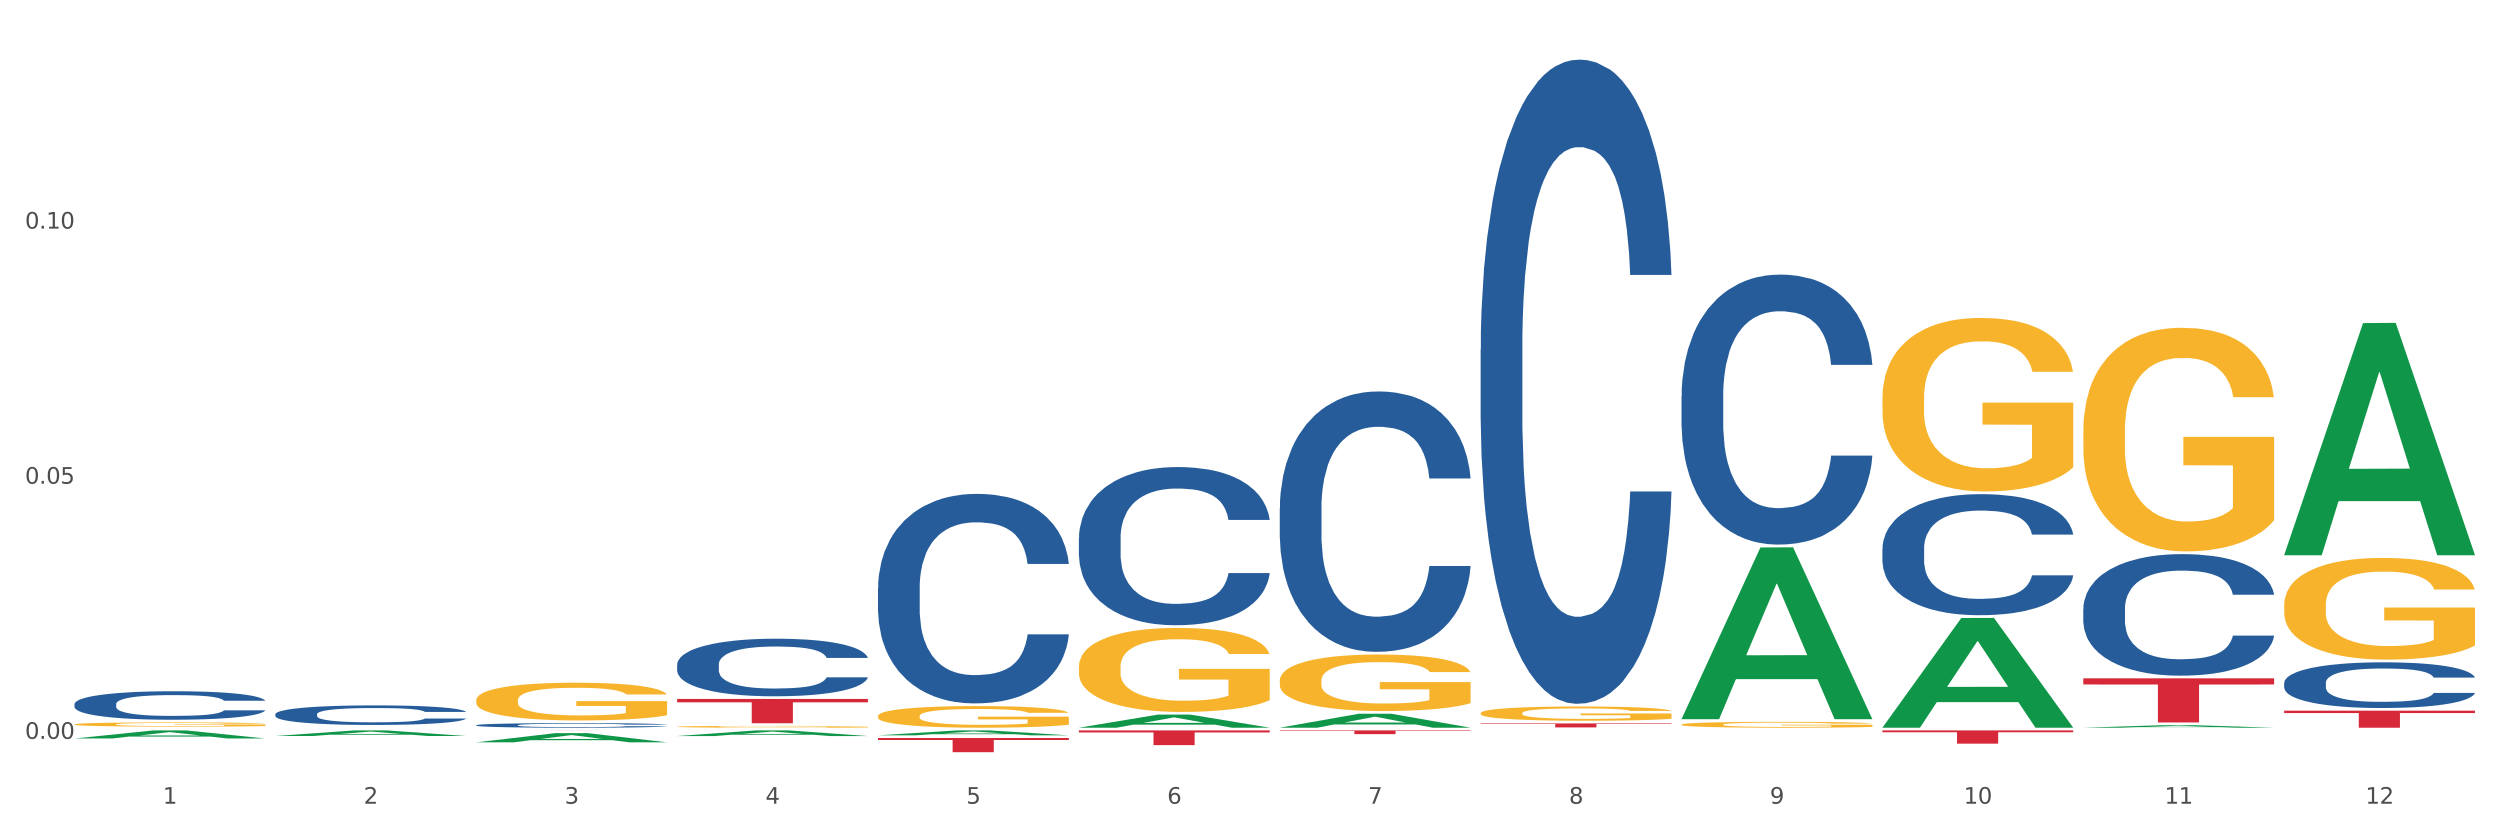 <?xml version="1.0" encoding="utf-8" standalone="no"?>
<!DOCTYPE svg PUBLIC "-//W3C//DTD SVG 1.1//EN"
  "http://www.w3.org/Graphics/SVG/1.1/DTD/svg11.dtd">
<svg xmlns:xlink="http://www.w3.org/1999/xlink" width="1080pt" height="360pt" viewBox="0 0 1080 360" xmlns="http://www.w3.org/2000/svg" version="1.1">
 <rect x="0" y="0" width="1080" height="360" fill="#333333" stroke="none"/>
 <defs>
  <style type="text/css">*{stroke-linejoin: round; stroke-linecap: butt}</style>
 </defs>
 <g id="figure_1">
  <g id="patch_1">
   <path d="M 0 360 
L 1080 360 
L 1080 0 
L 0 0 
z
" style="fill: #ffffff; stroke: #ffffff; stroke-linejoin: miter"/>
  </g>
  <g id="axes_1">
   <g id="matplotlib.axis_1">
    <g id="xtick_1">
     <g id="text_1">
      <!-- 1 -->
      <g style="fill: #4d4d4d" transform="translate(70.342 347.204) scale(0.096 -0.096)">
       <defs>
        <path id="DejaVuSans-31" d="M 794 531 
L 1825 531 
L 1825 4091 
L 703 3866 
L 703 4441 
L 1819 4666 
L 2450 4666 
L 2450 531 
L 3481 531 
L 3481 0 
L 794 0 
L 794 531 
z
" transform="scale(0.016)"/>
       </defs>
       <use xlink:href="#DejaVuSans-31"/>
      </g>
     </g>
    </g>
    <g id="xtick_2">
     <g id="text_2">
      <!-- 2 -->
      <g style="fill: #4d4d4d" transform="translate(157.122 347.204) scale(0.096 -0.096)">
       <defs>
        <path id="DejaVuSans-32" d="M 1228 531 
L 3431 531 
L 3431 0 
L 469 0 
L 469 531 
Q 828 903 1448 1529 
Q 2069 2156 2228 2338 
Q 2531 2678 2651 2914 
Q 2772 3150 2772 3378 
Q 2772 3750 2511 3984 
Q 2250 4219 1831 4219 
Q 1534 4219 1204 4116 
Q 875 4013 500 3803 
L 500 4441 
Q 881 4594 1212 4672 
Q 1544 4750 1819 4750 
Q 2544 4750 2975 4387 
Q 3406 4025 3406 3419 
Q 3406 3131 3298 2873 
Q 3191 2616 2906 2266 
Q 2828 2175 2409 1742 
Q 1991 1309 1228 531 
z
" transform="scale(0.016)"/>
       </defs>
       <use xlink:href="#DejaVuSans-32"/>
      </g>
     </g>
    </g>
    <g id="xtick_3">
     <g id="text_3">
      <!-- 3 -->
      <g style="fill: #4d4d4d" transform="translate(243.902 347.204) scale(0.096 -0.096)">
       <defs>
        <path id="DejaVuSans-33" d="M 2597 2516 
Q 3050 2419 3304 2112 
Q 3559 1806 3559 1356 
Q 3559 666 3084 287 
Q 2609 -91 1734 -91 
Q 1441 -91 1130 -33 
Q 819 25 488 141 
L 488 750 
Q 750 597 1062 519 
Q 1375 441 1716 441 
Q 2309 441 2620 675 
Q 2931 909 2931 1356 
Q 2931 1769 2642 2001 
Q 2353 2234 1838 2234 
L 1294 2234 
L 1294 2753 
L 1863 2753 
Q 2328 2753 2575 2939 
Q 2822 3125 2822 3475 
Q 2822 3834 2567 4026 
Q 2313 4219 1838 4219 
Q 1578 4219 1281 4162 
Q 984 4106 628 3988 
L 628 4550 
Q 988 4650 1302 4700 
Q 1616 4750 1894 4750 
Q 2613 4750 3031 4423 
Q 3450 4097 3450 3541 
Q 3450 3153 3228 2886 
Q 3006 2619 2597 2516 
z
" transform="scale(0.016)"/>
       </defs>
       <use xlink:href="#DejaVuSans-33"/>
      </g>
     </g>
    </g>
    <g id="xtick_4">
     <g id="text_4">
      <!-- 4 -->
      <g style="fill: #4d4d4d" transform="translate(330.683 347.204) scale(0.096 -0.096)">
       <defs>
        <path id="DejaVuSans-34" d="M 2419 4116 
L 825 1625 
L 2419 1625 
L 2419 4116 
z
M 2253 4666 
L 3047 4666 
L 3047 1625 
L 3713 1625 
L 3713 1100 
L 3047 1100 
L 3047 0 
L 2419 0 
L 2419 1100 
L 313 1100 
L 313 1709 
L 2253 4666 
z
" transform="scale(0.016)"/>
       </defs>
       <use xlink:href="#DejaVuSans-34"/>
      </g>
     </g>
    </g>
    <g id="xtick_5">
     <g id="text_5">
      <!-- 5 -->
      <g style="fill: #4d4d4d" transform="translate(417.463 347.204) scale(0.096 -0.096)">
       <defs>
        <path id="DejaVuSans-35" d="M 691 4666 
L 3169 4666 
L 3169 4134 
L 1269 4134 
L 1269 2991 
Q 1406 3038 1543 3061 
Q 1681 3084 1819 3084 
Q 2600 3084 3056 2656 
Q 3513 2228 3513 1497 
Q 3513 744 3044 326 
Q 2575 -91 1722 -91 
Q 1428 -91 1123 -41 
Q 819 9 494 109 
L 494 744 
Q 775 591 1075 516 
Q 1375 441 1709 441 
Q 2250 441 2565 725 
Q 2881 1009 2881 1497 
Q 2881 1984 2565 2268 
Q 2250 2553 1709 2553 
Q 1456 2553 1204 2497 
Q 953 2441 691 2322 
L 691 4666 
z
" transform="scale(0.016)"/>
       </defs>
       <use xlink:href="#DejaVuSans-35"/>
      </g>
     </g>
    </g>
    <g id="xtick_6">
     <g id="text_6">
      <!-- 6 -->
      <g style="fill: #4d4d4d" transform="translate(504.243 347.204) scale(0.096 -0.096)">
       <defs>
        <path id="DejaVuSans-36" d="M 2113 2584 
Q 1688 2584 1439 2293 
Q 1191 2003 1191 1497 
Q 1191 994 1439 701 
Q 1688 409 2113 409 
Q 2538 409 2786 701 
Q 3034 994 3034 1497 
Q 3034 2003 2786 2293 
Q 2538 2584 2113 2584 
z
M 3366 4563 
L 3366 3988 
Q 3128 4100 2886 4159 
Q 2644 4219 2406 4219 
Q 1781 4219 1451 3797 
Q 1122 3375 1075 2522 
Q 1259 2794 1537 2939 
Q 1816 3084 2150 3084 
Q 2853 3084 3261 2657 
Q 3669 2231 3669 1497 
Q 3669 778 3244 343 
Q 2819 -91 2113 -91 
Q 1303 -91 875 529 
Q 447 1150 447 2328 
Q 447 3434 972 4092 
Q 1497 4750 2381 4750 
Q 2619 4750 2861 4703 
Q 3103 4656 3366 4563 
z
" transform="scale(0.016)"/>
       </defs>
       <use xlink:href="#DejaVuSans-36"/>
      </g>
     </g>
    </g>
    <g id="xtick_7">
     <g id="text_7">
      <!-- 7 -->
      <g style="fill: #4d4d4d" transform="translate(591.024 347.204) scale(0.096 -0.096)">
       <defs>
        <path id="DejaVuSans-37" d="M 525 4666 
L 3525 4666 
L 3525 4397 
L 1831 0 
L 1172 0 
L 2766 4134 
L 525 4134 
L 525 4666 
z
" transform="scale(0.016)"/>
       </defs>
       <use xlink:href="#DejaVuSans-37"/>
      </g>
     </g>
    </g>
    <g id="xtick_8">
     <g id="text_8">
      <!-- 8 -->
      <g style="fill: #4d4d4d" transform="translate(677.804 347.204) scale(0.096 -0.096)">
       <defs>
        <path id="DejaVuSans-38" d="M 2034 2216 
Q 1584 2216 1326 1975 
Q 1069 1734 1069 1313 
Q 1069 891 1326 650 
Q 1584 409 2034 409 
Q 2484 409 2743 651 
Q 3003 894 3003 1313 
Q 3003 1734 2745 1975 
Q 2488 2216 2034 2216 
z
M 1403 2484 
Q 997 2584 770 2862 
Q 544 3141 544 3541 
Q 544 4100 942 4425 
Q 1341 4750 2034 4750 
Q 2731 4750 3128 4425 
Q 3525 4100 3525 3541 
Q 3525 3141 3298 2862 
Q 3072 2584 2669 2484 
Q 3125 2378 3379 2068 
Q 3634 1759 3634 1313 
Q 3634 634 3220 271 
Q 2806 -91 2034 -91 
Q 1263 -91 848 271 
Q 434 634 434 1313 
Q 434 1759 690 2068 
Q 947 2378 1403 2484 
z
M 1172 3481 
Q 1172 3119 1398 2916 
Q 1625 2713 2034 2713 
Q 2441 2713 2670 2916 
Q 2900 3119 2900 3481 
Q 2900 3844 2670 4047 
Q 2441 4250 2034 4250 
Q 1625 4250 1398 4047 
Q 1172 3844 1172 3481 
z
" transform="scale(0.016)"/>
       </defs>
       <use xlink:href="#DejaVuSans-38"/>
      </g>
     </g>
    </g>
    <g id="xtick_9">
     <g id="text_9">
      <!-- 9 -->
      <g style="fill: #4d4d4d" transform="translate(764.584 347.204) scale(0.096 -0.096)">
       <defs>
        <path id="DejaVuSans-39" d="M 703 97 
L 703 672 
Q 941 559 1184 500 
Q 1428 441 1663 441 
Q 2288 441 2617 861 
Q 2947 1281 2994 2138 
Q 2813 1869 2534 1725 
Q 2256 1581 1919 1581 
Q 1219 1581 811 2004 
Q 403 2428 403 3163 
Q 403 3881 828 4315 
Q 1253 4750 1959 4750 
Q 2769 4750 3195 4129 
Q 3622 3509 3622 2328 
Q 3622 1225 3098 567 
Q 2575 -91 1691 -91 
Q 1453 -91 1209 -44 
Q 966 3 703 97 
z
M 1959 2075 
Q 2384 2075 2632 2365 
Q 2881 2656 2881 3163 
Q 2881 3666 2632 3958 
Q 2384 4250 1959 4250 
Q 1534 4250 1286 3958 
Q 1038 3666 1038 3163 
Q 1038 2656 1286 2365 
Q 1534 2075 1959 2075 
z
" transform="scale(0.016)"/>
       </defs>
       <use xlink:href="#DejaVuSans-39"/>
      </g>
     </g>
    </g>
    <g id="xtick_10">
     <g id="text_10">
      <!-- 10 -->
      <g style="fill: #4d4d4d" transform="translate(848.311 347.204) scale(0.096 -0.096)">
       <defs>
        <path id="DejaVuSans-30" d="M 2034 4250 
Q 1547 4250 1301 3770 
Q 1056 3291 1056 2328 
Q 1056 1369 1301 889 
Q 1547 409 2034 409 
Q 2525 409 2770 889 
Q 3016 1369 3016 2328 
Q 3016 3291 2770 3770 
Q 2525 4250 2034 4250 
z
M 2034 4750 
Q 2819 4750 3233 4129 
Q 3647 3509 3647 2328 
Q 3647 1150 3233 529 
Q 2819 -91 2034 -91 
Q 1250 -91 836 529 
Q 422 1150 422 2328 
Q 422 3509 836 4129 
Q 1250 4750 2034 4750 
z
" transform="scale(0.016)"/>
       </defs>
       <use xlink:href="#DejaVuSans-31"/>
       <use xlink:href="#DejaVuSans-30" transform="translate(63.623 0)"/>
      </g>
     </g>
    </g>
    <g id="xtick_11">
     <g id="text_11">
      <!-- 11 -->
      <g style="fill: #4d4d4d" transform="translate(935.091 347.204) scale(0.096 -0.096)">
       <use xlink:href="#DejaVuSans-31"/>
       <use xlink:href="#DejaVuSans-31" transform="translate(63.623 0)"/>
      </g>
     </g>
    </g>
    <g id="xtick_12">
     <g id="text_12">
      <!-- 12 -->
      <g style="fill: #4d4d4d" transform="translate(1021.871 347.204) scale(0.096 -0.096)">
       <use xlink:href="#DejaVuSans-31"/>
       <use xlink:href="#DejaVuSans-32" transform="translate(63.623 0)"/>
      </g>
     </g>
    </g>
    <g id="xtick_13"/>
    <g id="xtick_14"/>
    <g id="xtick_15"/>
    <g id="xtick_16"/>
    <g id="xtick_17"/>
    <g id="xtick_18"/>
    <g id="xtick_19"/>
    <g id="xtick_20"/>
    <g id="xtick_21"/>
    <g id="xtick_22"/>
    <g id="xtick_23"/>
   </g>
   <g id="matplotlib.axis_2">
    <g id="ytick_1">
     <g id="text_13">
      <!-- 0.00 -->
      <g style="fill: #4d4d4d" transform="translate(10.8 319.179) scale(0.096 -0.096)">
       <defs>
        <path id="DejaVuSans-2e" d="M 684 794 
L 1344 794 
L 1344 0 
L 684 0 
L 684 794 
z
" transform="scale(0.016)"/>
       </defs>
       <use xlink:href="#DejaVuSans-30"/>
       <use xlink:href="#DejaVuSans-2e" transform="translate(63.623 0)"/>
       <use xlink:href="#DejaVuSans-30" transform="translate(95.41 0)"/>
       <use xlink:href="#DejaVuSans-30" transform="translate(159.033 0)"/>
      </g>
     </g>
    </g>
    <g id="ytick_2">
     <g id="text_14">
      <!-- 0.05 -->
      <g style="fill: #4d4d4d" transform="translate(10.8 208.969) scale(0.096 -0.096)">
       <use xlink:href="#DejaVuSans-30"/>
       <use xlink:href="#DejaVuSans-2e" transform="translate(63.623 0)"/>
       <use xlink:href="#DejaVuSans-30" transform="translate(95.41 0)"/>
       <use xlink:href="#DejaVuSans-35" transform="translate(159.033 0)"/>
      </g>
     </g>
    </g>
    <g id="ytick_3">
     <g id="text_15">
      <!-- 0.10 -->
      <g style="fill: #4d4d4d" transform="translate(10.8 98.76) scale(0.096 -0.096)">
       <use xlink:href="#DejaVuSans-30"/>
       <use xlink:href="#DejaVuSans-2e" transform="translate(63.623 0)"/>
       <use xlink:href="#DejaVuSans-31" transform="translate(95.41 0)"/>
       <use xlink:href="#DejaVuSans-30" transform="translate(159.033 0)"/>
      </g>
     </g>
    </g>
    <g id="ytick_4"/>
    <g id="ytick_5"/>
    <g id="ytick_6"/>
   </g>
   <g id="PolyCollection_1">
    <path d="M 32.175 319.025 
L 32.26 319.021 
L 66.256 315.535 
L 80.365 315.532 
L 114.616 319.031 
L 98.298 319.031 
L 90.904 318.216 
L 55.803 318.216 
L 55.548 318.229 
L 48.408 319.031 
L 32.175 319.031 
L 32.175 319.025 
L 60.222 317.73 
L 86.484 317.727 
L 73.481 316.278 
L 73.311 316.271 
L 73.141 316.281 
L 60.137 317.727 
L 60.222 317.73 
L 32.175 319.025 
z
" clip-path="url(#p7b53fd4271)" style="fill: #109648"/>
    <path d="M 466.077 232.472 
L 466.174 232.41 
L 466.174 230.663 
L 466.466 228.291 
L 467.538 223.923 
L 468.903 220.615 
L 471.241 216.746 
L 472.508 215.123 
L 474.165 213.313 
L 477.576 210.38 
L 481.474 207.884 
L 484.202 206.511 
L 486.248 205.637 
L 490.829 204.077 
L 493.46 203.391 
L 496.188 202.829 
L 498.527 202.455 
L 502.425 202.018 
L 505.543 201.83 
L 509.149 201.768 
L 512.17 201.83 
L 516.165 202.08 
L 522.012 202.829 
L 524.253 203.266 
L 527.274 204.015 
L 530.393 205.013 
L 532.926 206.012 
L 535.85 207.447 
L 538.871 209.319 
L 541.794 211.691 
L 543.84 213.875 
L 545.497 216.184 
L 546.959 218.992 
L 548.031 222.05 
L 548.518 224.609 
L 530.685 224.609 
L 530.198 222.3 
L 529.223 219.804 
L 528.249 218.119 
L 527.177 216.746 
L 525.52 215.186 
L 524.058 214.187 
L 521.622 213.001 
L 519.381 212.252 
L 517.529 211.816 
L 515.288 211.441 
L 510.513 211.067 
L 507.102 211.067 
L 504.959 211.192 
L 502.327 211.504 
L 500.086 211.94 
L 497.455 212.689 
L 495.409 213.501 
L 493.362 214.562 
L 492.193 215.31 
L 490.439 216.683 
L 489.269 217.807 
L 487.71 219.741 
L 486.833 221.114 
L 485.274 224.672 
L 484.592 227.293 
L 484.3 229.102 
L 484.105 231.099 
L 484.105 240.835 
L 484.689 245.204 
L 485.177 247.076 
L 485.956 249.198 
L 487.418 251.944 
L 489.562 254.627 
L 491.803 256.562 
L 493.655 257.747 
L 495.409 258.621 
L 497.163 259.308 
L 499.307 259.932 
L 501.061 260.306 
L 503.692 260.681 
L 506.81 260.868 
L 509.246 260.868 
L 514.216 260.556 
L 516.457 260.244 
L 518.601 259.807 
L 520.94 259.12 
L 522.792 258.371 
L 523.864 257.81 
L 525.618 256.624 
L 526.982 255.376 
L 528.151 253.941 
L 528.931 252.692 
L 529.808 250.82 
L 530.49 248.698 
L 530.685 247.575 
L 548.518 247.575 
L 548.128 249.822 
L 547.446 252.006 
L 546.082 254.939 
L 545.01 256.624 
L 543.353 258.684 
L 541.599 260.431 
L 539.163 262.366 
L 536.922 263.801 
L 534.583 265.049 
L 532.049 266.172 
L 527.469 267.733 
L 525.813 268.169 
L 522.304 268.918 
L 519.576 269.355 
L 515.58 269.792 
L 511.488 270.042 
L 507.2 270.104 
L 503.399 269.979 
L 499.209 269.605 
L 496.578 269.23 
L 493.655 268.669 
L 490.244 267.795 
L 487.028 266.734 
L 484.007 265.486 
L 481.181 264.051 
L 478.55 262.428 
L 475.139 259.744 
L 472.606 257.123 
L 470.754 254.689 
L 469.487 252.63 
L 468.221 250.009 
L 467.538 248.199 
L 466.466 243.831 
L 466.077 239.774 
L 466.077 232.472 
z
" clip-path="url(#p7b53fd4271)" style="fill: #255c99"/>
    <path d="M 379.296 254.026 
L 379.394 253.944 
L 379.394 251.629 
L 379.686 248.488 
L 380.758 242.701 
L 382.122 238.32 
L 384.461 233.195 
L 385.728 231.046 
L 387.385 228.648 
L 390.795 224.763 
L 394.693 221.457 
L 397.422 219.638 
L 399.468 218.481 
L 404.048 216.414 
L 406.679 215.505 
L 409.408 214.761 
L 411.747 214.265 
L 415.645 213.686 
L 418.763 213.438 
L 422.369 213.356 
L 425.389 213.438 
L 429.385 213.769 
L 435.232 214.761 
L 437.473 215.339 
L 440.494 216.331 
L 443.612 217.654 
L 446.146 218.977 
L 449.069 220.878 
L 452.09 223.358 
L 455.014 226.499 
L 457.06 229.392 
L 458.717 232.451 
L 460.178 236.171 
L 461.25 240.221 
L 461.738 243.611 
L 443.905 243.611 
L 443.417 240.552 
L 442.443 237.245 
L 441.468 235.014 
L 440.396 233.195 
L 438.74 231.128 
L 437.278 229.806 
L 434.842 228.235 
L 432.601 227.243 
L 430.749 226.664 
L 428.508 226.168 
L 423.733 225.672 
L 420.322 225.672 
L 418.178 225.838 
L 415.547 226.251 
L 413.306 226.83 
L 410.675 227.822 
L 408.628 228.896 
L 406.582 230.302 
L 405.413 231.294 
L 403.658 233.112 
L 402.489 234.6 
L 400.93 237.163 
L 400.053 238.981 
L 398.494 243.693 
L 397.812 247.165 
L 397.519 249.562 
L 397.324 252.208 
L 397.324 265.103 
L 397.909 270.89 
L 398.396 273.37 
L 399.176 276.18 
L 400.638 279.817 
L 402.781 283.372 
L 405.023 285.935 
L 406.874 287.505 
L 408.628 288.663 
L 410.382 289.572 
L 412.526 290.398 
L 414.28 290.894 
L 416.911 291.39 
L 420.03 291.638 
L 422.466 291.638 
L 427.436 291.225 
L 429.677 290.812 
L 431.821 290.233 
L 434.16 289.324 
L 436.011 288.332 
L 437.083 287.588 
L 438.837 286.017 
L 440.202 284.364 
L 441.371 282.463 
L 442.151 280.809 
L 443.028 278.33 
L 443.71 275.519 
L 443.905 274.031 
L 461.738 274.031 
L 461.348 277.007 
L 460.666 279.9 
L 459.301 283.785 
L 458.23 286.017 
L 456.573 288.745 
L 454.819 291.06 
L 452.383 293.622 
L 450.141 295.524 
L 447.803 297.177 
L 445.269 298.665 
L 440.689 300.731 
L 439.032 301.31 
L 435.524 302.302 
L 432.795 302.881 
L 428.8 303.459 
L 424.707 303.79 
L 420.42 303.873 
L 416.619 303.707 
L 412.429 303.211 
L 409.798 302.715 
L 406.874 301.971 
L 403.464 300.814 
L 400.248 299.409 
L 397.227 297.756 
L 394.401 295.854 
L 391.77 293.705 
L 388.359 290.15 
L 385.825 286.679 
L 383.974 283.455 
L 382.707 280.727 
L 381.44 277.255 
L 380.758 274.858 
L 379.686 269.071 
L 379.296 263.698 
L 379.296 254.026 
z
" clip-path="url(#p7b53fd4271)" style="fill: #255c99"/>
    <path d="M 292.516 287.1 
L 292.613 287.077 
L 292.613 286.441 
L 292.906 285.578 
L 293.978 283.989 
L 295.342 282.785 
L 297.681 281.377 
L 298.948 280.787 
L 300.604 280.129 
L 304.015 279.061 
L 307.913 278.153 
L 310.641 277.653 
L 312.688 277.335 
L 317.268 276.768 
L 319.899 276.518 
L 322.628 276.314 
L 324.966 276.177 
L 328.864 276.018 
L 331.983 275.95 
L 335.588 275.928 
L 338.609 275.95 
L 342.604 276.041 
L 348.451 276.314 
L 350.693 276.473 
L 353.714 276.745 
L 356.832 277.108 
L 359.366 277.472 
L 362.289 277.994 
L 365.31 278.675 
L 368.233 279.538 
L 370.28 280.333 
L 371.936 281.173 
L 373.398 282.195 
L 374.47 283.308 
L 374.957 284.239 
L 357.124 284.239 
L 356.637 283.398 
L 355.663 282.49 
L 354.688 281.877 
L 353.616 281.377 
L 351.96 280.81 
L 350.498 280.446 
L 348.062 280.015 
L 345.82 279.742 
L 343.969 279.584 
L 341.727 279.447 
L 336.952 279.311 
L 333.542 279.311 
L 331.398 279.356 
L 328.767 279.47 
L 326.525 279.629 
L 323.894 279.901 
L 321.848 280.197 
L 319.802 280.583 
L 318.632 280.855 
L 316.878 281.355 
L 315.709 281.763 
L 314.15 282.467 
L 313.273 282.967 
L 311.713 284.261 
L 311.031 285.215 
L 310.739 285.874 
L 310.544 286.6 
L 310.544 290.143 
L 311.129 291.732 
L 311.616 292.413 
L 312.395 293.185 
L 313.857 294.184 
L 316.001 295.161 
L 318.242 295.865 
L 320.094 296.296 
L 321.848 296.614 
L 323.602 296.864 
L 325.746 297.091 
L 327.5 297.227 
L 330.131 297.363 
L 333.249 297.432 
L 335.686 297.432 
L 340.655 297.318 
L 342.897 297.205 
L 345.041 297.046 
L 347.379 296.796 
L 349.231 296.523 
L 350.303 296.319 
L 352.057 295.888 
L 353.421 295.433 
L 354.591 294.911 
L 355.37 294.457 
L 356.247 293.776 
L 356.929 293.004 
L 357.124 292.595 
L 374.957 292.595 
L 374.568 293.412 
L 373.885 294.207 
L 372.521 295.274 
L 371.449 295.888 
L 369.793 296.637 
L 368.038 297.273 
L 365.602 297.977 
L 363.361 298.499 
L 361.022 298.953 
L 358.489 299.362 
L 353.908 299.929 
L 352.252 300.088 
L 348.744 300.361 
L 346.015 300.52 
L 342.02 300.679 
L 337.927 300.77 
L 333.639 300.792 
L 329.839 300.747 
L 325.648 300.611 
L 323.017 300.474 
L 320.094 300.27 
L 316.683 299.952 
L 313.467 299.566 
L 310.447 299.112 
L 307.621 298.59 
L 304.989 297.999 
L 301.579 297.023 
L 299.045 296.069 
L 297.194 295.184 
L 295.927 294.434 
L 294.66 293.481 
L 293.978 292.822 
L 292.906 291.232 
L 292.516 289.756 
L 292.516 287.1 
z
" clip-path="url(#p7b53fd4271)" style="fill: #255c99"/>
    <path d="M 205.736 313.281 
L 205.833 313.28 
L 205.833 313.229 
L 206.125 313.16 
L 207.197 313.034 
L 208.562 312.938 
L 210.9 312.826 
L 212.167 312.778 
L 213.824 312.726 
L 217.235 312.641 
L 221.133 312.569 
L 223.861 312.529 
L 225.907 312.503 
L 230.488 312.458 
L 233.119 312.438 
L 235.847 312.422 
L 238.186 312.411 
L 242.084 312.399 
L 245.202 312.393 
L 248.808 312.391 
L 251.829 312.393 
L 255.824 312.4 
L 261.671 312.422 
L 263.912 312.435 
L 266.933 312.456 
L 270.052 312.485 
L 272.585 312.514 
L 275.509 312.556 
L 278.53 312.61 
L 281.453 312.679 
L 283.499 312.742 
L 285.156 312.809 
L 286.618 312.891 
L 287.69 312.979 
L 288.177 313.054 
L 270.344 313.054 
L 269.857 312.987 
L 268.882 312.914 
L 267.908 312.865 
L 266.836 312.826 
L 265.179 312.78 
L 263.717 312.751 
L 261.281 312.717 
L 259.04 312.695 
L 257.188 312.683 
L 254.947 312.672 
L 250.172 312.661 
L 246.761 312.661 
L 244.618 312.664 
L 241.986 312.674 
L 239.745 312.686 
L 237.114 312.708 
L 235.068 312.731 
L 233.021 312.762 
L 231.852 312.784 
L 230.098 312.824 
L 228.928 312.856 
L 227.369 312.912 
L 226.492 312.952 
L 224.933 313.055 
L 224.251 313.131 
L 223.959 313.184 
L 223.764 313.242 
L 223.764 313.524 
L 224.348 313.651 
L 224.836 313.705 
L 225.615 313.766 
L 227.077 313.846 
L 229.221 313.924 
L 231.462 313.98 
L 233.314 314.014 
L 235.068 314.04 
L 236.822 314.06 
L 238.966 314.078 
L 240.72 314.088 
L 243.351 314.099 
L 246.469 314.105 
L 248.905 314.105 
L 253.875 314.096 
L 256.116 314.087 
L 258.26 314.074 
L 260.599 314.054 
L 262.451 314.032 
L 263.523 314.016 
L 265.277 313.982 
L 266.641 313.946 
L 267.81 313.904 
L 268.59 313.868 
L 269.467 313.813 
L 270.149 313.752 
L 270.344 313.719 
L 288.177 313.719 
L 287.787 313.785 
L 287.105 313.848 
L 285.741 313.933 
L 284.669 313.982 
L 283.012 314.041 
L 281.258 314.092 
L 278.822 314.148 
L 276.581 314.19 
L 274.242 314.226 
L 271.708 314.259 
L 267.128 314.304 
L 265.472 314.316 
L 261.963 314.338 
L 259.235 314.351 
L 255.239 314.364 
L 251.147 314.371 
L 246.859 314.373 
L 243.058 314.369 
L 238.868 314.358 
L 236.237 314.347 
L 233.314 314.331 
L 229.903 314.306 
L 226.687 314.275 
L 223.666 314.239 
L 220.84 314.197 
L 218.209 314.15 
L 214.798 314.072 
L 212.265 313.996 
L 210.413 313.926 
L 209.146 313.866 
L 207.88 313.79 
L 207.197 313.737 
L 206.125 313.611 
L 205.736 313.493 
L 205.736 313.281 
z
" clip-path="url(#p7b53fd4271)" style="fill: #255c99"/>
    <path d="M 118.955 308.524 
L 119.053 308.516 
L 119.053 308.3 
L 119.345 308.006 
L 120.417 307.466 
L 121.781 307.057 
L 124.12 306.578 
L 125.387 306.377 
L 127.044 306.153 
L 130.454 305.79 
L 134.352 305.482 
L 137.081 305.312 
L 139.127 305.204 
L 143.707 305.011 
L 146.338 304.926 
L 149.067 304.856 
L 151.406 304.81 
L 155.304 304.756 
L 158.422 304.733 
L 162.028 304.725 
L 165.048 304.733 
L 169.044 304.764 
L 174.891 304.856 
L 177.132 304.91 
L 180.153 305.003 
L 183.271 305.126 
L 185.805 305.25 
L 188.728 305.428 
L 191.749 305.659 
L 194.673 305.953 
L 196.719 306.223 
L 198.376 306.508 
L 199.837 306.856 
L 200.909 307.234 
L 201.397 307.551 
L 183.564 307.551 
L 183.076 307.265 
L 182.102 306.956 
L 181.127 306.748 
L 180.055 306.578 
L 178.399 306.385 
L 176.937 306.261 
L 174.501 306.115 
L 172.26 306.022 
L 170.408 305.968 
L 168.167 305.922 
L 163.392 305.875 
L 159.981 305.875 
L 157.837 305.891 
L 155.206 305.929 
L 152.965 305.983 
L 150.334 306.076 
L 148.287 306.176 
L 146.241 306.308 
L 145.071 306.4 
L 143.317 306.57 
L 142.148 306.709 
L 140.589 306.949 
L 139.712 307.118 
L 138.153 307.559 
L 137.471 307.883 
L 137.178 308.107 
L 136.983 308.354 
L 136.983 309.558 
L 137.568 310.099 
L 138.055 310.33 
L 138.835 310.593 
L 140.297 310.933 
L 142.44 311.265 
L 144.682 311.504 
L 146.533 311.651 
L 148.287 311.759 
L 150.041 311.844 
L 152.185 311.921 
L 153.939 311.967 
L 156.57 312.014 
L 159.689 312.037 
L 162.125 312.037 
L 167.095 311.998 
L 169.336 311.96 
L 171.48 311.906 
L 173.819 311.821 
L 175.67 311.728 
L 176.742 311.658 
L 178.496 311.512 
L 179.861 311.357 
L 181.03 311.18 
L 181.81 311.025 
L 182.687 310.794 
L 183.369 310.531 
L 183.564 310.392 
L 201.397 310.392 
L 201.007 310.67 
L 200.325 310.94 
L 198.96 311.303 
L 197.889 311.512 
L 196.232 311.767 
L 194.478 311.983 
L 192.042 312.222 
L 189.8 312.4 
L 187.462 312.554 
L 184.928 312.693 
L 180.348 312.886 
L 178.691 312.94 
L 175.183 313.033 
L 172.454 313.087 
L 168.459 313.141 
L 164.366 313.172 
L 160.079 313.179 
L 156.278 313.164 
L 152.088 313.118 
L 149.457 313.071 
L 146.533 313.002 
L 143.123 312.894 
L 139.907 312.763 
L 136.886 312.608 
L 134.06 312.431 
L 131.429 312.23 
L 128.018 311.898 
L 125.484 311.574 
L 123.633 311.272 
L 122.366 311.018 
L 121.099 310.693 
L 120.417 310.469 
L 119.345 309.929 
L 118.955 309.427 
L 118.955 308.524 
z
" clip-path="url(#p7b53fd4271)" style="fill: #255c99"/>
    <path d="M 32.175 304.144 
L 32.272 304.133 
L 32.272 303.818 
L 32.565 303.391 
L 33.637 302.604 
L 35.001 302.008 
L 37.34 301.312 
L 38.607 301.019 
L 40.263 300.693 
L 43.674 300.165 
L 47.572 299.715 
L 50.3 299.468 
L 52.347 299.31 
L 56.927 299.029 
L 59.558 298.906 
L 62.287 298.805 
L 64.625 298.737 
L 68.523 298.658 
L 71.642 298.625 
L 75.247 298.613 
L 78.268 298.625 
L 82.263 298.67 
L 88.11 298.805 
L 90.352 298.883 
L 93.373 299.018 
L 96.491 299.198 
L 99.025 299.378 
L 101.948 299.636 
L 104.969 299.974 
L 107.892 300.401 
L 109.939 300.794 
L 111.595 301.21 
L 113.057 301.716 
L 114.129 302.267 
L 114.616 302.728 
L 96.783 302.728 
L 96.296 302.312 
L 95.322 301.862 
L 94.347 301.559 
L 93.275 301.312 
L 91.619 301.03 
L 90.157 300.851 
L 87.721 300.637 
L 85.479 300.502 
L 83.628 300.423 
L 81.386 300.356 
L 76.611 300.289 
L 73.201 300.289 
L 71.057 300.311 
L 68.426 300.367 
L 66.184 300.446 
L 63.553 300.581 
L 61.507 300.727 
L 59.461 300.918 
L 58.291 301.053 
L 56.537 301.3 
L 55.368 301.503 
L 53.809 301.851 
L 52.932 302.098 
L 51.372 302.739 
L 50.69 303.211 
L 50.398 303.537 
L 50.203 303.897 
L 50.203 305.651 
L 50.788 306.438 
L 51.275 306.775 
L 52.054 307.157 
L 53.516 307.652 
L 55.66 308.135 
L 57.901 308.484 
L 59.753 308.697 
L 61.507 308.855 
L 63.261 308.978 
L 65.405 309.091 
L 67.159 309.158 
L 69.79 309.226 
L 72.908 309.259 
L 75.345 309.259 
L 80.314 309.203 
L 82.556 309.147 
L 84.7 309.068 
L 87.038 308.945 
L 88.89 308.81 
L 89.962 308.709 
L 91.716 308.495 
L 93.08 308.27 
L 94.25 308.012 
L 95.029 307.787 
L 95.906 307.449 
L 96.588 307.067 
L 96.783 306.865 
L 114.616 306.865 
L 114.227 307.27 
L 113.544 307.663 
L 112.18 308.191 
L 111.108 308.495 
L 109.452 308.866 
L 107.697 309.181 
L 105.261 309.529 
L 103.02 309.788 
L 100.681 310.013 
L 98.148 310.215 
L 93.567 310.496 
L 91.911 310.575 
L 88.403 310.71 
L 85.674 310.788 
L 81.679 310.867 
L 77.586 310.912 
L 73.298 310.923 
L 69.498 310.901 
L 65.307 310.833 
L 62.676 310.766 
L 59.753 310.665 
L 56.342 310.507 
L 53.126 310.316 
L 50.105 310.091 
L 47.279 309.833 
L 44.648 309.54 
L 41.238 309.057 
L 38.704 308.585 
L 36.853 308.146 
L 35.586 307.776 
L 34.319 307.303 
L 33.637 306.977 
L 32.565 306.19 
L 32.175 305.46 
L 32.175 304.144 
z
" clip-path="url(#p7b53fd4271)" style="fill: #255c99"/>
    <path d="M 32.175 312.926 
L 32.272 312.924 
L 32.272 312.864 
L 32.467 312.813 
L 33.44 312.688 
L 34.9 312.584 
L 35.971 312.529 
L 37.042 312.484 
L 38.307 312.439 
L 39.864 312.392 
L 42.687 312.324 
L 44.439 312.289 
L 46.58 312.252 
L 50.474 312.199 
L 53.296 312.169 
L 56.216 312.144 
L 60.986 312.114 
L 64.1 312.101 
L 67.41 312.091 
L 71.4 312.084 
L 74.418 312.082 
L 81.036 312.087 
L 86.682 312.102 
L 89.407 312.114 
L 92.911 312.134 
L 94.76 312.147 
L 97.778 312.174 
L 100.892 312.209 
L 103.034 312.239 
L 106.246 312.296 
L 108.679 312.352 
L 110.918 312.423 
L 112.086 312.471 
L 112.962 312.516 
L 113.74 312.568 
L 114.519 312.649 
L 96.999 312.649 
L 96.318 312.591 
L 95.247 312.536 
L 93.69 312.483 
L 92.327 312.449 
L 89.991 312.407 
L 87.85 312.381 
L 85.611 312.361 
L 82.886 312.344 
L 80.744 312.336 
L 77.727 312.329 
L 71.79 312.331 
L 67.799 312.344 
L 65.074 312.361 
L 63.322 312.376 
L 61.764 312.392 
L 60.012 312.416 
L 57.968 312.451 
L 56.508 312.483 
L 55.048 312.523 
L 53.88 312.563 
L 52.81 312.609 
L 51.934 312.659 
L 51.252 312.711 
L 50.668 312.774 
L 50.182 312.879 
L 50.182 313.108 
L 50.376 313.16 
L 50.863 313.228 
L 51.447 313.28 
L 52.42 313.341 
L 53.296 313.383 
L 54.951 313.443 
L 56.8 313.493 
L 58.26 313.525 
L 59.72 313.552 
L 62.251 313.588 
L 65.074 313.618 
L 67.507 313.637 
L 70.816 313.653 
L 73.055 313.66 
L 75.002 313.663 
L 79.771 313.663 
L 83.178 313.658 
L 86.974 313.647 
L 89.894 313.632 
L 92.327 313.613 
L 95.052 313.583 
L 96.804 313.555 
L 96.804 313.206 
L 75.391 313.205 
L 75.391 312.973 
L 114.616 312.973 
L 114.616 313.653 
L 112.962 313.688 
L 111.112 313.72 
L 109.166 313.748 
L 106.246 313.783 
L 102.742 313.817 
L 99.627 313.84 
L 96.318 313.86 
L 92.424 313.878 
L 87.363 313.895 
L 84.248 313.902 
L 80.355 313.907 
L 75.78 313.908 
L 71.79 313.905 
L 67.896 313.897 
L 63.808 313.882 
L 59.818 313.86 
L 56.8 313.838 
L 53.783 313.812 
L 50.571 313.777 
L 48.04 313.743 
L 46.094 313.713 
L 43.952 313.675 
L 41.616 313.625 
L 39.864 313.58 
L 38.307 313.533 
L 36.652 313.473 
L 35.484 313.421 
L 34.316 313.356 
L 33.635 313.308 
L 32.856 313.233 
L 32.272 313.128 
L 32.175 312.926 
z
" clip-path="url(#p7b53fd4271)" style="fill: #f7b32b"/>
    <path d="M 292.516 313.956 
L 292.613 313.956 
L 292.613 313.93 
L 292.808 313.908 
L 293.781 313.855 
L 295.241 313.812 
L 296.312 313.788 
L 297.383 313.769 
L 298.648 313.75 
L 300.205 313.73 
L 303.028 313.701 
L 304.78 313.687 
L 306.921 313.671 
L 310.815 313.648 
L 313.637 313.636 
L 316.557 313.625 
L 321.327 313.612 
L 324.441 313.607 
L 327.751 313.602 
L 331.741 313.6 
L 334.759 313.599 
L 341.377 313.601 
L 347.023 313.607 
L 349.748 313.612 
L 353.252 313.621 
L 355.101 313.627 
L 358.119 313.638 
L 361.233 313.653 
L 363.375 313.665 
L 366.587 313.689 
L 369.02 313.713 
L 371.259 313.743 
L 372.427 313.764 
L 373.303 313.783 
L 374.081 313.805 
L 374.86 313.839 
L 357.34 313.839 
L 356.659 313.814 
L 355.588 313.791 
L 354.031 313.769 
L 352.668 313.754 
L 350.332 313.737 
L 348.191 313.725 
L 345.952 313.717 
L 343.227 313.71 
L 341.085 313.706 
L 338.068 313.704 
L 332.131 313.704 
L 328.14 313.71 
L 325.415 313.717 
L 323.663 313.723 
L 322.105 313.73 
L 320.353 313.74 
L 318.309 313.755 
L 316.849 313.769 
L 315.389 313.785 
L 314.221 313.802 
L 313.151 313.822 
L 312.275 313.843 
L 311.593 313.865 
L 311.009 313.892 
L 310.523 313.937 
L 310.523 314.033 
L 310.717 314.055 
L 311.204 314.084 
L 311.788 314.106 
L 312.761 314.132 
L 313.637 314.15 
L 315.292 314.175 
L 317.141 314.197 
L 318.601 314.21 
L 320.061 314.221 
L 322.592 314.237 
L 325.415 314.25 
L 327.848 314.257 
L 331.157 314.264 
L 333.396 314.267 
L 335.343 314.269 
L 340.112 314.269 
L 343.519 314.267 
L 347.315 314.262 
L 350.235 314.255 
L 352.668 314.248 
L 355.393 314.235 
L 357.145 314.223 
L 357.145 314.075 
L 335.732 314.074 
L 335.732 313.976 
L 374.957 313.976 
L 374.957 314.264 
L 373.303 314.279 
L 371.453 314.293 
L 369.507 314.305 
L 366.587 314.32 
L 363.083 314.334 
L 359.968 314.344 
L 356.659 314.352 
L 352.765 314.36 
L 347.704 314.367 
L 344.589 314.37 
L 340.696 314.372 
L 336.121 314.373 
L 332.131 314.371 
L 328.237 314.368 
L 324.149 314.361 
L 320.159 314.352 
L 317.141 314.343 
L 314.124 314.332 
L 310.912 314.317 
L 308.381 314.303 
L 306.435 314.29 
L 304.293 314.274 
L 301.957 314.252 
L 300.205 314.233 
L 298.648 314.214 
L 296.993 314.188 
L 295.825 314.166 
L 294.657 314.139 
L 293.976 314.118 
L 293.197 314.086 
L 292.613 314.042 
L 292.516 313.956 
z
" clip-path="url(#p7b53fd4271)" style="fill: #f7b32b"/>
    <path d="M 292.516 301.951 
L 374.957 301.951 
L 374.957 303.409 
L 342.528 303.419 
L 342.528 312.44 
L 324.75 312.44 
L 324.75 303.419 
L 292.516 303.409 
L 292.516 301.961 
L 292.516 301.951 
z
" clip-path="url(#p7b53fd4271)" style="fill: #d62839"/>
    <path d="M 379.296 318.823 
L 461.738 318.823 
L 461.738 319.675 
L 429.308 319.68 
L 429.308 324.95 
L 411.531 324.95 
L 411.531 319.68 
L 379.296 319.675 
L 379.296 318.829 
L 379.296 318.823 
z
" clip-path="url(#p7b53fd4271)" style="fill: #d62839"/>
    <path d="M 466.077 315.532 
L 548.518 315.532 
L 548.518 316.415 
L 516.088 316.421 
L 516.088 321.888 
L 498.311 321.888 
L 498.311 316.421 
L 466.077 316.415 
L 466.077 315.538 
L 466.077 315.532 
z
" clip-path="url(#p7b53fd4271)" style="fill: #d62839"/>
    <path d="M 552.857 219.649 
L 552.954 219.547 
L 552.954 216.67 
L 553.247 212.767 
L 554.319 205.576 
L 555.683 200.131 
L 558.022 193.762 
L 559.289 191.091 
L 560.945 188.112 
L 564.356 183.283 
L 568.254 179.174 
L 570.982 176.914 
L 573.029 175.476 
L 577.609 172.908 
L 580.24 171.778 
L 582.969 170.853 
L 585.307 170.237 
L 589.205 169.518 
L 592.324 169.21 
L 595.929 169.107 
L 598.95 169.21 
L 602.945 169.62 
L 608.792 170.853 
L 611.034 171.572 
L 614.055 172.805 
L 617.173 174.449 
L 619.707 176.092 
L 622.63 178.455 
L 625.651 181.537 
L 628.574 185.441 
L 630.621 189.036 
L 632.277 192.837 
L 633.739 197.46 
L 634.811 202.494 
L 635.298 206.706 
L 617.465 206.706 
L 616.978 202.905 
L 616.004 198.795 
L 615.029 196.022 
L 613.957 193.762 
L 612.301 191.194 
L 610.839 189.55 
L 608.403 187.598 
L 606.161 186.365 
L 604.31 185.646 
L 602.068 185.03 
L 597.293 184.413 
L 593.883 184.413 
L 591.739 184.619 
L 589.108 185.133 
L 586.866 185.852 
L 584.235 187.084 
L 582.189 188.42 
L 580.143 190.166 
L 578.973 191.399 
L 577.219 193.659 
L 576.05 195.508 
L 574.491 198.693 
L 573.614 200.953 
L 572.054 206.808 
L 571.372 211.123 
L 571.08 214.102 
L 570.885 217.389 
L 570.885 233.415 
L 571.47 240.606 
L 571.957 243.688 
L 572.736 247.181 
L 574.198 251.701 
L 576.342 256.118 
L 578.583 259.303 
L 580.435 261.255 
L 582.189 262.693 
L 583.943 263.823 
L 586.087 264.85 
L 587.841 265.467 
L 590.472 266.083 
L 593.59 266.391 
L 596.027 266.391 
L 600.997 265.877 
L 603.238 265.364 
L 605.382 264.645 
L 607.72 263.515 
L 609.572 262.282 
L 610.644 261.357 
L 612.398 259.406 
L 613.762 257.351 
L 614.932 254.988 
L 615.711 252.934 
L 616.588 249.852 
L 617.27 246.359 
L 617.465 244.51 
L 635.298 244.51 
L 634.909 248.208 
L 634.226 251.804 
L 632.862 256.632 
L 631.79 259.406 
L 630.134 262.796 
L 628.379 265.672 
L 625.943 268.857 
L 623.702 271.219 
L 621.363 273.274 
L 618.83 275.123 
L 614.249 277.691 
L 612.593 278.41 
L 609.085 279.643 
L 606.356 280.362 
L 602.361 281.081 
L 598.268 281.492 
L 593.98 281.595 
L 590.18 281.39 
L 585.989 280.773 
L 583.358 280.157 
L 580.435 279.232 
L 577.024 277.794 
L 573.808 276.048 
L 570.788 273.993 
L 567.962 271.63 
L 565.33 268.959 
L 561.92 264.542 
L 559.386 260.227 
L 557.535 256.221 
L 556.268 252.831 
L 555.001 248.516 
L 554.319 245.537 
L 553.247 238.346 
L 552.857 231.669 
L 552.857 219.649 
z
" clip-path="url(#p7b53fd4271)" style="fill: #255c99"/>
    <path d="M 552.857 315.532 
L 635.298 315.532 
L 635.298 315.756 
L 602.869 315.757 
L 602.869 317.144 
L 585.091 317.144 
L 585.091 315.757 
L 552.857 315.756 
L 552.857 315.533 
L 552.857 315.532 
z
" clip-path="url(#p7b53fd4271)" style="fill: #d62839"/>
    <path d="M 813.198 315.532 
L 895.639 315.532 
L 895.639 316.33 
L 863.21 316.335 
L 863.21 321.275 
L 845.432 321.275 
L 845.432 316.335 
L 813.198 316.33 
L 813.198 315.537 
L 813.198 315.532 
z
" clip-path="url(#p7b53fd4271)" style="fill: #d62839"/>
    <path d="M 899.978 293.05 
L 982.42 293.05 
L 982.42 295.7 
L 949.99 295.718 
L 949.99 312.118 
L 932.213 312.118 
L 932.213 295.718 
L 899.978 295.7 
L 899.978 293.068 
L 899.978 293.05 
z
" clip-path="url(#p7b53fd4271)" style="fill: #d62839"/>
    <path d="M 986.759 307.016 
L 1069.2 307.016 
L 1069.2 308.039 
L 1036.77 308.045 
L 1036.77 314.373 
L 1018.993 314.373 
L 1018.993 308.045 
L 986.759 308.039 
L 986.759 307.023 
L 986.759 307.016 
z
" clip-path="url(#p7b53fd4271)" style="fill: #d62839"/>
    <path d="M 986.759 261.328 
L 986.856 261.288 
L 986.856 259.843 
L 987.051 258.6 
L 988.024 255.59 
L 989.484 253.103 
L 990.555 251.779 
L 991.625 250.695 
L 992.891 249.612 
L 994.448 248.488 
L 997.271 246.843 
L 999.023 246.001 
L 1001.164 245.118 
L 1005.057 243.834 
L 1007.88 243.112 
L 1010.8 242.51 
L 1015.569 241.788 
L 1018.684 241.467 
L 1021.993 241.226 
L 1025.984 241.066 
L 1029.001 241.025 
L 1035.62 241.146 
L 1041.265 241.507 
L 1043.991 241.788 
L 1047.495 242.269 
L 1049.344 242.59 
L 1052.361 243.232 
L 1055.476 244.075 
L 1057.617 244.797 
L 1060.829 246.161 
L 1063.263 247.525 
L 1065.501 249.211 
L 1066.669 250.374 
L 1067.545 251.458 
L 1068.324 252.701 
L 1069.103 254.667 
L 1051.583 254.667 
L 1050.901 253.263 
L 1049.831 251.939 
L 1048.273 250.655 
L 1046.911 249.853 
L 1044.575 248.85 
L 1042.433 248.208 
L 1040.195 247.726 
L 1037.469 247.325 
L 1035.328 247.124 
L 1032.311 246.964 
L 1026.373 247.004 
L 1022.383 247.325 
L 1019.657 247.726 
L 1017.905 248.087 
L 1016.348 248.488 
L 1014.596 249.05 
L 1012.552 249.893 
L 1011.092 250.655 
L 1009.632 251.618 
L 1008.464 252.581 
L 1007.393 253.704 
L 1006.517 254.908 
L 1005.836 256.152 
L 1005.252 257.677 
L 1004.765 260.205 
L 1004.765 265.701 
L 1004.96 266.945 
L 1005.447 268.59 
L 1006.031 269.834 
L 1007.004 271.319 
L 1007.88 272.322 
L 1009.535 273.766 
L 1011.384 274.97 
L 1012.844 275.732 
L 1014.304 276.374 
L 1016.835 277.257 
L 1019.657 277.979 
L 1022.091 278.421 
L 1025.4 278.822 
L 1027.639 278.982 
L 1029.585 279.063 
L 1034.355 279.063 
L 1037.761 278.942 
L 1041.557 278.661 
L 1044.477 278.3 
L 1046.911 277.859 
L 1049.636 277.137 
L 1051.388 276.455 
L 1051.388 268.069 
L 1029.975 268.029 
L 1029.975 262.451 
L 1069.2 262.451 
L 1069.2 278.822 
L 1067.545 279.665 
L 1065.696 280.427 
L 1063.749 281.109 
L 1060.829 281.952 
L 1057.325 282.754 
L 1054.211 283.316 
L 1050.901 283.797 
L 1047.008 284.239 
L 1041.947 284.64 
L 1038.832 284.8 
L 1034.939 284.921 
L 1030.364 284.961 
L 1026.373 284.881 
L 1022.48 284.68 
L 1018.392 284.319 
L 1014.401 283.797 
L 1011.384 283.276 
L 1008.367 282.634 
L 1005.155 281.791 
L 1002.624 280.989 
L 1000.677 280.266 
L 998.536 279.344 
L 996.2 278.14 
L 994.448 277.057 
L 992.891 275.933 
L 991.236 274.489 
L 990.068 273.245 
L 988.9 271.68 
L 988.219 270.516 
L 987.44 268.711 
L 986.856 266.183 
L 986.759 261.328 
z
" clip-path="url(#p7b53fd4271)" style="fill: #f7b32b"/>
    <path d="M 899.978 186.25 
L 900.076 186.162 
L 900.076 182.985 
L 900.27 180.25 
L 901.244 173.632 
L 902.704 168.162 
L 903.774 165.25 
L 904.845 162.867 
L 906.11 160.485 
L 907.668 158.014 
L 910.49 154.397 
L 912.242 152.544 
L 914.384 150.603 
L 918.277 147.779 
L 921.1 146.191 
L 924.02 144.867 
L 928.789 143.279 
L 931.904 142.573 
L 935.213 142.044 
L 939.204 141.691 
L 942.221 141.603 
L 948.84 141.867 
L 954.485 142.661 
L 957.21 143.279 
L 960.714 144.338 
L 962.564 145.044 
L 965.581 146.456 
L 968.696 148.309 
L 970.837 149.897 
L 974.049 152.897 
L 976.482 155.897 
L 978.721 159.603 
L 979.889 162.162 
L 980.765 164.544 
L 981.544 167.279 
L 982.322 171.603 
L 964.802 171.603 
L 964.121 168.515 
L 963.05 165.603 
L 961.493 162.779 
L 960.13 161.015 
L 957.794 158.809 
L 955.653 157.397 
L 953.414 156.338 
L 950.689 155.456 
L 948.548 155.014 
L 945.53 154.662 
L 939.593 154.75 
L 935.602 155.456 
L 932.877 156.338 
L 931.125 157.132 
L 929.568 158.014 
L 927.816 159.25 
L 925.772 161.103 
L 924.312 162.779 
L 922.852 164.897 
L 921.684 167.015 
L 920.613 169.485 
L 919.737 172.132 
L 919.056 174.868 
L 918.472 178.221 
L 917.985 183.779 
L 917.985 195.868 
L 918.18 198.603 
L 918.666 202.221 
L 919.25 204.956 
L 920.224 208.221 
L 921.1 210.427 
L 922.754 213.603 
L 924.604 216.25 
L 926.064 217.927 
L 927.524 219.338 
L 930.054 221.28 
L 932.877 222.868 
L 935.31 223.838 
L 938.62 224.721 
L 940.858 225.074 
L 942.805 225.25 
L 947.574 225.25 
L 950.981 224.986 
L 954.777 224.368 
L 957.697 223.574 
L 960.13 222.603 
L 962.856 221.015 
L 964.608 219.515 
L 964.608 201.074 
L 943.194 200.985 
L 943.194 188.721 
L 982.42 188.721 
L 982.42 224.721 
L 980.765 226.574 
L 978.916 228.25 
L 976.969 229.75 
L 974.049 231.603 
L 970.545 233.368 
L 967.43 234.603 
L 964.121 235.662 
L 960.228 236.633 
L 955.166 237.515 
L 952.052 237.868 
L 948.158 238.133 
L 943.584 238.221 
L 939.593 238.044 
L 935.7 237.603 
L 931.612 236.809 
L 927.621 235.662 
L 924.604 234.515 
L 921.586 233.103 
L 918.374 231.25 
L 915.844 229.486 
L 913.897 227.897 
L 911.756 225.868 
L 909.42 223.221 
L 907.668 220.838 
L 906.11 218.368 
L 904.456 215.191 
L 903.288 212.456 
L 902.12 209.015 
L 901.438 206.456 
L 900.66 202.485 
L 900.076 196.927 
L 899.978 186.25 
z
" clip-path="url(#p7b53fd4271)" style="fill: #f7b32b"/>
    <path d="M 813.198 171.993 
L 813.295 171.924 
L 813.295 169.46 
L 813.49 167.337 
L 814.463 162.203 
L 815.923 157.958 
L 816.994 155.699 
L 818.065 153.851 
L 819.33 152.002 
L 820.887 150.085 
L 823.71 147.278 
L 825.462 145.841 
L 827.603 144.335 
L 831.497 142.144 
L 834.319 140.912 
L 837.239 139.885 
L 842.009 138.652 
L 845.123 138.105 
L 848.433 137.694 
L 852.423 137.42 
L 855.441 137.352 
L 862.059 137.557 
L 867.705 138.173 
L 870.43 138.652 
L 873.934 139.474 
L 875.783 140.022 
L 878.801 141.117 
L 881.915 142.555 
L 884.057 143.787 
L 887.269 146.115 
L 889.702 148.442 
L 891.941 151.318 
L 893.109 153.303 
L 893.985 155.151 
L 894.763 157.274 
L 895.542 160.628 
L 878.022 160.628 
L 877.341 158.232 
L 876.27 155.973 
L 874.713 153.782 
L 873.35 152.413 
L 871.014 150.701 
L 868.873 149.606 
L 866.634 148.785 
L 863.909 148.1 
L 861.767 147.758 
L 858.75 147.484 
L 852.813 147.552 
L 848.822 148.1 
L 846.097 148.785 
L 844.345 149.401 
L 842.787 150.085 
L 841.035 151.044 
L 838.991 152.481 
L 837.531 153.782 
L 836.071 155.425 
L 834.903 157.068 
L 833.833 158.985 
L 832.957 161.039 
L 832.275 163.161 
L 831.691 165.763 
L 831.205 170.076 
L 831.205 179.455 
L 831.399 181.577 
L 831.886 184.384 
L 832.47 186.506 
L 833.443 189.039 
L 834.319 190.751 
L 835.974 193.215 
L 837.823 195.269 
L 839.283 196.57 
L 840.743 197.665 
L 843.274 199.171 
L 846.097 200.404 
L 848.53 201.157 
L 851.839 201.841 
L 854.078 202.115 
L 856.025 202.252 
L 860.794 202.252 
L 864.201 202.047 
L 867.997 201.568 
L 870.917 200.951 
L 873.35 200.198 
L 876.075 198.966 
L 877.827 197.802 
L 877.827 183.494 
L 856.414 183.426 
L 856.414 173.91 
L 895.639 173.91 
L 895.639 201.841 
L 893.985 203.279 
L 892.135 204.58 
L 890.189 205.744 
L 887.269 207.181 
L 883.765 208.551 
L 880.65 209.509 
L 877.341 210.331 
L 873.447 211.084 
L 868.386 211.768 
L 865.271 212.042 
L 861.378 212.247 
L 856.803 212.316 
L 852.813 212.179 
L 848.919 211.837 
L 844.831 211.221 
L 840.841 210.331 
L 837.823 209.441 
L 834.806 208.345 
L 831.594 206.908 
L 829.063 205.538 
L 827.117 204.306 
L 824.975 202.731 
L 822.639 200.678 
L 820.887 198.829 
L 819.33 196.912 
L 817.675 194.448 
L 816.507 192.325 
L 815.339 189.655 
L 814.658 187.67 
L 813.879 184.589 
L 813.295 180.276 
L 813.198 171.993 
z
" clip-path="url(#p7b53fd4271)" style="fill: #f7b32b"/>
    <path d="M 726.418 313.013 
L 726.515 313.011 
L 726.515 312.928 
L 726.71 312.856 
L 727.683 312.683 
L 729.143 312.54 
L 730.214 312.464 
L 731.284 312.401 
L 732.55 312.339 
L 734.107 312.274 
L 736.93 312.18 
L 738.682 312.131 
L 740.823 312.08 
L 744.716 312.007 
L 747.539 311.965 
L 750.459 311.93 
L 755.228 311.889 
L 758.343 311.87 
L 761.652 311.857 
L 765.643 311.847 
L 768.66 311.845 
L 775.279 311.852 
L 780.924 311.873 
L 783.65 311.889 
L 787.154 311.917 
L 789.003 311.935 
L 792.02 311.972 
L 795.135 312.02 
L 797.276 312.062 
L 800.488 312.14 
L 802.922 312.219 
L 805.16 312.316 
L 806.328 312.383 
L 807.204 312.445 
L 807.983 312.517 
L 808.762 312.63 
L 791.242 312.63 
L 790.56 312.549 
L 789.49 312.473 
L 787.932 312.399 
L 786.57 312.353 
L 784.234 312.295 
L 782.092 312.258 
L 779.854 312.23 
L 777.128 312.207 
L 774.987 312.196 
L 771.97 312.187 
L 766.032 312.189 
L 762.042 312.207 
L 759.316 312.23 
L 757.564 312.251 
L 756.007 312.274 
L 754.255 312.307 
L 752.211 312.355 
L 750.751 312.399 
L 749.291 312.454 
L 748.123 312.51 
L 747.052 312.574 
L 746.176 312.644 
L 745.495 312.715 
L 744.911 312.803 
L 744.424 312.948 
L 744.424 313.265 
L 744.619 313.336 
L 745.106 313.431 
L 745.69 313.502 
L 746.663 313.588 
L 747.539 313.645 
L 749.194 313.729 
L 751.043 313.798 
L 752.503 313.842 
L 753.963 313.879 
L 756.494 313.929 
L 759.316 313.971 
L 761.75 313.996 
L 765.059 314.019 
L 767.298 314.029 
L 769.244 314.033 
L 774.014 314.033 
L 777.42 314.026 
L 781.216 314.01 
L 784.136 313.989 
L 786.57 313.964 
L 789.295 313.922 
L 791.047 313.883 
L 791.047 313.401 
L 769.634 313.398 
L 769.634 313.078 
L 808.859 313.078 
L 808.859 314.019 
L 807.204 314.068 
L 805.355 314.112 
L 803.408 314.151 
L 800.488 314.199 
L 796.984 314.246 
L 793.87 314.278 
L 790.56 314.306 
L 786.667 314.331 
L 781.606 314.354 
L 778.491 314.363 
L 774.598 314.37 
L 770.023 314.373 
L 766.032 314.368 
L 762.139 314.356 
L 758.051 314.336 
L 754.06 314.306 
L 751.043 314.276 
L 748.026 314.239 
L 744.814 314.19 
L 742.283 314.144 
L 740.336 314.102 
L 738.195 314.049 
L 735.859 313.98 
L 734.107 313.918 
L 732.55 313.853 
L 730.895 313.77 
L 729.727 313.699 
L 728.559 313.609 
L 727.878 313.542 
L 727.099 313.438 
L 726.515 313.292 
L 726.418 313.013 
z
" clip-path="url(#p7b53fd4271)" style="fill: #f7b32b"/>
    <path d="M 639.637 308.058 
L 639.735 308.053 
L 639.735 307.85 
L 639.929 307.676 
L 640.903 307.254 
L 642.363 306.905 
L 643.433 306.719 
L 644.504 306.567 
L 645.769 306.415 
L 647.327 306.258 
L 650.149 306.027 
L 651.901 305.909 
L 654.043 305.785 
L 657.936 305.605 
L 660.759 305.504 
L 663.679 305.419 
L 668.448 305.318 
L 671.563 305.273 
L 674.872 305.239 
L 678.863 305.217 
L 681.88 305.211 
L 688.499 305.228 
L 694.144 305.279 
L 696.869 305.318 
L 700.373 305.386 
L 702.223 305.431 
L 705.24 305.521 
L 708.355 305.639 
L 710.496 305.74 
L 713.708 305.931 
L 716.141 306.123 
L 718.38 306.359 
L 719.548 306.522 
L 720.424 306.674 
L 721.203 306.849 
L 721.981 307.124 
L 704.461 307.124 
L 703.78 306.927 
L 702.709 306.742 
L 701.152 306.562 
L 699.789 306.449 
L 697.453 306.308 
L 695.312 306.218 
L 693.073 306.151 
L 690.348 306.095 
L 688.207 306.066 
L 685.189 306.044 
L 679.252 306.05 
L 675.261 306.095 
L 672.536 306.151 
L 670.784 306.202 
L 669.227 306.258 
L 667.475 306.337 
L 665.431 306.455 
L 663.971 306.562 
L 662.511 306.697 
L 661.343 306.832 
L 660.272 306.989 
L 659.396 307.158 
L 658.715 307.332 
L 658.131 307.546 
L 657.644 307.901 
L 657.644 308.672 
L 657.839 308.846 
L 658.325 309.077 
L 658.909 309.251 
L 659.883 309.459 
L 660.759 309.6 
L 662.413 309.803 
L 664.263 309.971 
L 665.723 310.078 
L 667.183 310.168 
L 669.713 310.292 
L 672.536 310.393 
L 674.969 310.455 
L 678.279 310.511 
L 680.517 310.534 
L 682.464 310.545 
L 687.233 310.545 
L 690.64 310.528 
L 694.436 310.489 
L 697.356 310.438 
L 699.789 310.376 
L 702.515 310.275 
L 704.267 310.179 
L 704.267 309.004 
L 682.853 308.998 
L 682.853 308.216 
L 722.079 308.216 
L 722.079 310.511 
L 720.424 310.63 
L 718.575 310.737 
L 716.628 310.832 
L 713.708 310.95 
L 710.204 311.063 
L 707.089 311.142 
L 703.78 311.209 
L 699.887 311.271 
L 694.825 311.327 
L 691.711 311.35 
L 687.817 311.367 
L 683.243 311.372 
L 679.252 311.361 
L 675.359 311.333 
L 671.271 311.282 
L 667.28 311.209 
L 664.263 311.136 
L 661.245 311.046 
L 658.033 310.928 
L 655.503 310.815 
L 653.556 310.714 
L 651.415 310.585 
L 649.079 310.416 
L 647.327 310.264 
L 645.769 310.106 
L 644.115 309.904 
L 642.947 309.729 
L 641.779 309.51 
L 641.097 309.347 
L 640.319 309.094 
L 639.735 308.739 
L 639.637 308.058 
z
" clip-path="url(#p7b53fd4271)" style="fill: #f7b32b"/>
    <path d="M 552.857 294.042 
L 552.954 294.02 
L 552.954 293.216 
L 553.149 292.525 
L 554.122 290.852 
L 555.582 289.469 
L 556.653 288.733 
L 557.724 288.13 
L 558.989 287.528 
L 560.546 286.903 
L 563.369 285.989 
L 565.121 285.52 
L 567.262 285.029 
L 571.156 284.316 
L 573.978 283.914 
L 576.898 283.579 
L 581.668 283.178 
L 584.782 282.999 
L 588.092 282.866 
L 592.082 282.776 
L 595.1 282.754 
L 601.718 282.821 
L 607.364 283.022 
L 610.089 283.178 
L 613.593 283.446 
L 615.442 283.624 
L 618.46 283.981 
L 621.574 284.449 
L 623.716 284.851 
L 626.928 285.609 
L 629.361 286.368 
L 631.6 287.305 
L 632.768 287.952 
L 633.644 288.554 
L 634.422 289.246 
L 635.201 290.339 
L 617.681 290.339 
L 617 289.558 
L 615.929 288.822 
L 614.372 288.108 
L 613.009 287.662 
L 610.673 287.104 
L 608.532 286.747 
L 606.293 286.479 
L 603.568 286.256 
L 601.426 286.145 
L 598.409 286.056 
L 592.472 286.078 
L 588.481 286.256 
L 585.756 286.479 
L 584.004 286.68 
L 582.446 286.903 
L 580.694 287.216 
L 578.65 287.684 
L 577.19 288.108 
L 575.73 288.643 
L 574.562 289.179 
L 573.492 289.803 
L 572.616 290.473 
L 571.934 291.164 
L 571.35 292.012 
L 570.864 293.417 
L 570.864 296.473 
L 571.058 297.165 
L 571.545 298.08 
L 572.129 298.771 
L 573.102 299.597 
L 573.978 300.154 
L 575.633 300.957 
L 577.482 301.627 
L 578.942 302.05 
L 580.402 302.407 
L 582.933 302.898 
L 585.756 303.3 
L 588.189 303.545 
L 591.498 303.768 
L 593.737 303.857 
L 595.684 303.902 
L 600.453 303.902 
L 603.86 303.835 
L 607.656 303.679 
L 610.576 303.478 
L 613.009 303.233 
L 615.734 302.831 
L 617.486 302.452 
L 617.486 297.79 
L 596.073 297.767 
L 596.073 294.667 
L 635.298 294.667 
L 635.298 303.768 
L 633.644 304.237 
L 631.794 304.66 
L 629.848 305.04 
L 626.928 305.508 
L 623.424 305.954 
L 620.309 306.267 
L 617 306.534 
L 613.106 306.78 
L 608.045 307.003 
L 604.93 307.092 
L 601.037 307.159 
L 596.462 307.181 
L 592.472 307.137 
L 588.578 307.025 
L 584.49 306.824 
L 580.5 306.534 
L 577.482 306.244 
L 574.465 305.887 
L 571.253 305.419 
L 568.722 304.973 
L 566.776 304.571 
L 564.634 304.058 
L 562.298 303.389 
L 560.546 302.787 
L 558.989 302.162 
L 557.334 301.359 
L 556.166 300.667 
L 554.998 299.797 
L 554.317 299.15 
L 553.538 298.147 
L 552.954 296.741 
L 552.857 294.042 
z
" clip-path="url(#p7b53fd4271)" style="fill: #f7b32b"/>
    <path d="M 466.077 288.033 
L 466.174 288 
L 466.174 286.807 
L 466.369 285.779 
L 467.342 283.294 
L 468.802 281.239 
L 469.873 280.145 
L 470.943 279.25 
L 472.209 278.356 
L 473.766 277.428 
L 476.589 276.069 
L 478.341 275.373 
L 480.482 274.644 
L 484.375 273.583 
L 487.198 272.987 
L 490.118 272.489 
L 494.887 271.893 
L 498.002 271.628 
L 501.311 271.429 
L 505.302 271.296 
L 508.319 271.263 
L 514.938 271.363 
L 520.583 271.661 
L 523.309 271.893 
L 526.813 272.291 
L 528.662 272.556 
L 531.679 273.086 
L 534.794 273.782 
L 536.935 274.378 
L 540.147 275.505 
L 542.581 276.632 
L 544.819 278.024 
L 545.987 278.985 
L 546.863 279.88 
L 547.642 280.907 
L 548.421 282.531 
L 530.901 282.531 
L 530.219 281.371 
L 529.149 280.278 
L 527.591 279.217 
L 526.229 278.554 
L 523.893 277.726 
L 521.751 277.196 
L 519.513 276.798 
L 516.787 276.466 
L 514.646 276.301 
L 511.629 276.168 
L 505.691 276.201 
L 501.701 276.466 
L 498.975 276.798 
L 497.223 277.096 
L 495.666 277.428 
L 493.914 277.892 
L 491.87 278.588 
L 490.41 279.217 
L 488.95 280.013 
L 487.782 280.808 
L 486.711 281.736 
L 485.835 282.73 
L 485.154 283.758 
L 484.57 285.017 
L 484.083 287.105 
L 484.083 291.645 
L 484.278 292.673 
L 484.765 294.032 
L 485.349 295.059 
L 486.322 296.285 
L 487.198 297.114 
L 488.853 298.307 
L 490.702 299.301 
L 492.162 299.931 
L 493.622 300.461 
L 496.153 301.19 
L 498.975 301.787 
L 501.409 302.152 
L 504.718 302.483 
L 506.957 302.616 
L 508.903 302.682 
L 513.673 302.682 
L 517.079 302.582 
L 520.875 302.35 
L 523.795 302.052 
L 526.229 301.688 
L 528.954 301.091 
L 530.706 300.528 
L 530.706 293.601 
L 509.293 293.568 
L 509.293 288.961 
L 548.518 288.961 
L 548.518 302.483 
L 546.863 303.179 
L 545.014 303.809 
L 543.067 304.372 
L 540.147 305.068 
L 536.643 305.731 
L 533.529 306.195 
L 530.219 306.593 
L 526.326 306.957 
L 521.265 307.289 
L 518.15 307.421 
L 514.257 307.521 
L 509.682 307.554 
L 505.691 307.487 
L 501.798 307.322 
L 497.71 307.023 
L 493.719 306.593 
L 490.702 306.162 
L 487.685 305.631 
L 484.473 304.935 
L 481.942 304.273 
L 479.995 303.676 
L 477.854 302.914 
L 475.518 301.92 
L 473.766 301.025 
L 472.209 300.097 
L 470.554 298.904 
L 469.386 297.876 
L 468.218 296.584 
L 467.537 295.623 
L 466.758 294.131 
L 466.174 292.043 
L 466.077 288.033 
z
" clip-path="url(#p7b53fd4271)" style="fill: #f7b32b"/>
    <path d="M 379.296 309.348 
L 379.394 309.34 
L 379.394 309.033 
L 379.588 308.768 
L 380.562 308.128 
L 382.022 307.599 
L 383.092 307.318 
L 384.163 307.088 
L 385.428 306.857 
L 386.986 306.618 
L 389.808 306.269 
L 391.56 306.09 
L 393.702 305.902 
L 397.595 305.629 
L 400.418 305.475 
L 403.338 305.347 
L 408.107 305.194 
L 411.222 305.126 
L 414.531 305.074 
L 418.522 305.04 
L 421.539 305.032 
L 428.158 305.057 
L 433.803 305.134 
L 436.528 305.194 
L 440.032 305.296 
L 441.882 305.364 
L 444.899 305.501 
L 448.014 305.68 
L 450.155 305.834 
L 453.367 306.124 
L 455.8 306.414 
L 458.039 306.772 
L 459.207 307.019 
L 460.083 307.25 
L 460.862 307.514 
L 461.64 307.932 
L 444.12 307.932 
L 443.439 307.634 
L 442.368 307.352 
L 440.811 307.079 
L 439.448 306.908 
L 437.112 306.695 
L 434.971 306.559 
L 432.732 306.456 
L 430.007 306.371 
L 427.866 306.328 
L 424.848 306.294 
L 418.911 306.303 
L 414.92 306.371 
L 412.195 306.456 
L 410.443 306.533 
L 408.886 306.618 
L 407.134 306.738 
L 405.09 306.917 
L 403.63 307.079 
L 402.17 307.284 
L 401.002 307.489 
L 399.931 307.727 
L 399.055 307.983 
L 398.374 308.248 
L 397.79 308.572 
L 397.303 309.109 
L 397.303 310.278 
L 397.498 310.542 
L 397.984 310.892 
L 398.568 311.157 
L 399.542 311.472 
L 400.418 311.685 
L 402.072 311.993 
L 403.922 312.248 
L 405.382 312.411 
L 406.842 312.547 
L 409.372 312.735 
L 412.195 312.888 
L 414.628 312.982 
L 417.938 313.067 
L 420.176 313.102 
L 422.123 313.119 
L 426.892 313.119 
L 430.299 313.093 
L 434.095 313.033 
L 437.015 312.957 
L 439.448 312.863 
L 442.174 312.709 
L 443.926 312.564 
L 443.926 310.781 
L 422.512 310.773 
L 422.512 309.587 
L 461.738 309.587 
L 461.738 313.067 
L 460.083 313.247 
L 458.234 313.409 
L 456.287 313.554 
L 453.367 313.733 
L 449.863 313.903 
L 446.748 314.023 
L 443.439 314.125 
L 439.546 314.219 
L 434.484 314.304 
L 431.37 314.338 
L 427.476 314.364 
L 422.902 314.373 
L 418.911 314.355 
L 415.018 314.313 
L 410.93 314.236 
L 406.939 314.125 
L 403.922 314.014 
L 400.904 313.878 
L 397.692 313.699 
L 395.162 313.528 
L 393.215 313.375 
L 391.074 313.178 
L 388.738 312.922 
L 386.986 312.692 
L 385.428 312.453 
L 383.774 312.146 
L 382.606 311.882 
L 381.438 311.549 
L 380.756 311.302 
L 379.978 310.918 
L 379.394 310.38 
L 379.296 309.348 
z
" clip-path="url(#p7b53fd4271)" style="fill: #f7b32b"/>
    <path d="M 639.637 312.531 
L 722.079 312.531 
L 722.079 312.769 
L 689.649 312.77 
L 689.649 314.24 
L 671.872 314.24 
L 671.872 312.77 
L 639.637 312.769 
L 639.637 312.533 
L 639.637 312.531 
z
" clip-path="url(#p7b53fd4271)" style="fill: #d62839"/>
    <path d="M 639.637 150.801 
L 639.735 150.546 
L 639.735 143.43 
L 640.027 133.773 
L 641.099 115.982 
L 642.463 102.512 
L 644.802 86.755 
L 646.069 80.147 
L 647.726 72.777 
L 651.136 60.832 
L 655.034 50.666 
L 657.763 45.075 
L 659.809 41.517 
L 664.389 35.163 
L 667.02 32.367 
L 669.749 30.08 
L 672.088 28.555 
L 675.986 26.776 
L 679.104 26.014 
L 682.71 25.759 
L 685.73 26.014 
L 689.726 27.03 
L 695.573 30.08 
L 697.814 31.859 
L 700.835 34.909 
L 703.953 38.975 
L 706.487 43.042 
L 709.41 48.887 
L 712.431 56.511 
L 715.355 66.169 
L 717.401 75.064 
L 719.058 84.468 
L 720.519 95.905 
L 721.591 108.358 
L 722.079 118.778 
L 704.246 118.778 
L 703.758 109.374 
L 702.784 99.208 
L 701.809 92.346 
L 700.737 86.755 
L 699.081 80.401 
L 697.619 76.335 
L 695.183 71.506 
L 692.942 68.456 
L 691.09 66.677 
L 688.849 65.153 
L 684.074 63.628 
L 680.663 63.628 
L 678.519 64.136 
L 675.888 65.407 
L 673.647 67.186 
L 671.016 70.235 
L 668.969 73.539 
L 666.923 77.86 
L 665.754 80.91 
L 663.999 86.501 
L 662.83 91.076 
L 661.271 98.954 
L 660.394 104.546 
L 658.835 119.032 
L 658.153 129.706 
L 657.86 137.077 
L 657.665 145.209 
L 657.665 184.857 
L 658.25 202.647 
L 658.737 210.271 
L 659.517 218.912 
L 660.979 230.095 
L 663.122 241.023 
L 665.364 248.902 
L 667.215 253.731 
L 668.969 257.289 
L 670.723 260.084 
L 672.867 262.626 
L 674.621 264.151 
L 677.252 265.676 
L 680.371 266.438 
L 682.807 266.438 
L 687.777 265.167 
L 690.018 263.897 
L 692.162 262.118 
L 694.501 259.322 
L 696.352 256.272 
L 697.424 253.985 
L 699.178 249.156 
L 700.543 244.073 
L 701.712 238.228 
L 702.492 233.145 
L 703.369 225.52 
L 704.051 216.879 
L 704.246 212.305 
L 722.079 212.305 
L 721.689 221.454 
L 721.007 230.349 
L 719.642 242.294 
L 718.571 249.156 
L 716.914 257.543 
L 715.16 264.659 
L 712.724 272.538 
L 710.482 278.383 
L 708.144 283.466 
L 705.61 288.041 
L 701.03 294.395 
L 699.373 296.174 
L 695.865 299.223 
L 693.136 301.002 
L 689.141 302.781 
L 685.048 303.798 
L 680.761 304.052 
L 676.96 303.544 
L 672.77 302.019 
L 670.139 300.494 
L 667.215 298.207 
L 663.805 294.649 
L 660.589 290.328 
L 657.568 285.245 
L 654.742 279.4 
L 652.111 272.792 
L 648.7 261.864 
L 646.166 251.189 
L 644.315 241.277 
L 643.048 232.891 
L 641.781 222.216 
L 641.099 214.846 
L 640.027 197.056 
L 639.637 180.536 
L 639.637 150.801 
z
" clip-path="url(#p7b53fd4271)" style="fill: #255c99"/>
    <path d="M 205.736 315.532 
L 288.177 315.532 
L 288.177 315.536 
L 255.747 315.536 
L 255.747 315.564 
L 237.97 315.564 
L 237.97 315.536 
L 205.736 315.536 
L 205.736 315.532 
L 205.736 315.532 
z
" clip-path="url(#p7b53fd4271)" style="fill: #d62839"/>
    <path d="M 813.198 236.973 
L 813.295 236.925 
L 813.295 235.588 
L 813.588 233.773 
L 814.66 230.43 
L 816.024 227.899 
L 818.363 224.937 
L 819.63 223.696 
L 821.286 222.311 
L 824.697 220.066 
L 828.595 218.155 
L 831.323 217.105 
L 833.37 216.436 
L 837.95 215.242 
L 840.581 214.717 
L 843.31 214.287 
L 845.648 214 
L 849.546 213.666 
L 852.665 213.523 
L 856.27 213.475 
L 859.291 213.523 
L 863.286 213.714 
L 869.133 214.287 
L 871.375 214.621 
L 874.396 215.194 
L 877.514 215.959 
L 880.048 216.723 
L 882.971 217.821 
L 885.992 219.254 
L 888.915 221.069 
L 890.962 222.74 
L 892.618 224.508 
L 894.08 226.657 
L 895.152 228.997 
L 895.639 230.955 
L 877.806 230.955 
L 877.319 229.188 
L 876.345 227.278 
L 875.37 225.988 
L 874.298 224.937 
L 872.642 223.743 
L 871.18 222.979 
L 868.744 222.072 
L 866.502 221.499 
L 864.651 221.164 
L 862.409 220.878 
L 857.634 220.591 
L 854.224 220.591 
L 852.08 220.687 
L 849.449 220.926 
L 847.207 221.26 
L 844.576 221.833 
L 842.53 222.454 
L 840.484 223.266 
L 839.314 223.839 
L 837.56 224.89 
L 836.391 225.749 
L 834.832 227.23 
L 833.955 228.281 
L 832.395 231.003 
L 831.713 233.009 
L 831.421 234.394 
L 831.226 235.922 
L 831.226 243.373 
L 831.811 246.716 
L 832.298 248.149 
L 833.077 249.773 
L 834.539 251.874 
L 836.683 253.928 
L 838.924 255.408 
L 840.776 256.316 
L 842.53 256.984 
L 844.284 257.51 
L 846.428 257.987 
L 848.182 258.274 
L 850.813 258.56 
L 853.931 258.704 
L 856.368 258.704 
L 861.338 258.465 
L 863.579 258.226 
L 865.723 257.892 
L 868.061 257.366 
L 869.913 256.793 
L 870.985 256.364 
L 872.739 255.456 
L 874.103 254.501 
L 875.273 253.402 
L 876.052 252.447 
L 876.929 251.014 
L 877.611 249.391 
L 877.806 248.531 
L 895.639 248.531 
L 895.25 250.25 
L 894.567 251.922 
L 893.203 254.167 
L 892.131 255.456 
L 890.475 257.032 
L 888.72 258.369 
L 886.284 259.85 
L 884.043 260.949 
L 881.704 261.904 
L 879.171 262.763 
L 874.59 263.957 
L 872.934 264.292 
L 869.426 264.865 
L 866.697 265.199 
L 862.702 265.533 
L 858.609 265.725 
L 854.321 265.772 
L 850.521 265.677 
L 846.33 265.39 
L 843.699 265.104 
L 840.776 264.674 
L 837.365 264.005 
L 834.149 263.193 
L 831.129 262.238 
L 828.303 261.14 
L 825.671 259.898 
L 822.261 257.844 
L 819.727 255.838 
L 817.876 253.976 
L 816.609 252.399 
L 815.342 250.394 
L 814.66 249.008 
L 813.588 245.665 
L 813.198 242.561 
L 813.198 236.973 
z
" clip-path="url(#p7b53fd4271)" style="fill: #255c99"/>
    <path d="M 118.955 317.955 
L 119.04 317.953 
L 153.037 315.534 
L 167.145 315.532 
L 201.397 317.96 
L 185.078 317.96 
L 177.684 317.394 
L 142.583 317.394 
L 142.328 317.404 
L 135.189 317.96 
L 118.955 317.96 
L 118.955 317.955 
L 147.002 317.057 
L 173.265 317.055 
L 160.261 316.049 
L 160.091 316.045 
L 159.921 316.051 
L 146.917 317.055 
L 147.002 317.057 
L 118.955 317.955 
z
" clip-path="url(#p7b53fd4271)" style="fill: #109648"/>
    <path d="M 205.736 320.679 
L 205.821 320.675 
L 239.817 316.726 
L 253.926 316.723 
L 288.177 320.686 
L 271.859 320.686 
L 264.464 319.763 
L 229.363 319.763 
L 229.108 319.778 
L 221.969 320.686 
L 205.736 320.686 
L 205.736 320.679 
L 233.783 319.213 
L 260.045 319.209 
L 247.041 317.568 
L 246.871 317.56 
L 246.701 317.571 
L 233.698 319.209 
L 233.783 319.213 
L 205.736 320.679 
z
" clip-path="url(#p7b53fd4271)" style="fill: #109648"/>
    <path d="M 292.516 317.967 
L 292.601 317.964 
L 326.597 315.534 
L 340.706 315.532 
L 374.957 317.971 
L 358.639 317.971 
L 351.245 317.403 
L 316.144 317.403 
L 315.889 317.412 
L 308.749 317.971 
L 292.516 317.971 
L 292.516 317.967 
L 320.563 317.064 
L 346.825 317.062 
L 333.822 316.052 
L 333.652 316.047 
L 333.482 316.054 
L 320.478 317.062 
L 320.563 317.064 
L 292.516 317.967 
z
" clip-path="url(#p7b53fd4271)" style="fill: #109648"/>
    <path d="M 379.296 317.66 
L 379.381 317.658 
L 413.378 315.534 
L 427.486 315.532 
L 461.738 317.664 
L 445.419 317.664 
L 438.025 317.168 
L 402.924 317.168 
L 402.669 317.176 
L 395.53 317.664 
L 379.296 317.664 
L 379.296 317.66 
L 407.343 316.871 
L 433.606 316.869 
L 420.602 315.986 
L 420.432 315.982 
L 420.262 315.988 
L 407.258 316.869 
L 407.343 316.871 
L 379.296 317.66 
z
" clip-path="url(#p7b53fd4271)" style="fill: #109648"/>
    <path d="M 466.077 314.362 
L 466.162 314.357 
L 500.158 308.718 
L 514.267 308.713 
L 548.518 314.373 
L 532.2 314.373 
L 524.805 313.055 
L 489.704 313.055 
L 489.449 313.076 
L 482.31 314.373 
L 466.077 314.373 
L 466.077 314.362 
L 494.124 312.268 
L 520.386 312.263 
L 507.382 309.919 
L 507.212 309.908 
L 507.042 309.924 
L 494.039 312.263 
L 494.124 312.268 
L 466.077 314.362 
z
" clip-path="url(#p7b53fd4271)" style="fill: #109648"/>
    <path d="M 552.857 314.361 
L 552.942 314.356 
L 586.938 308.346 
L 601.047 308.34 
L 635.298 314.373 
L 618.98 314.373 
L 611.586 312.968 
L 576.485 312.968 
L 576.23 312.991 
L 569.09 314.373 
L 552.857 314.373 
L 552.857 314.361 
L 580.904 312.13 
L 607.166 312.124 
L 594.163 309.626 
L 593.993 309.615 
L 593.823 309.632 
L 580.819 312.124 
L 580.904 312.13 
L 552.857 314.361 
z
" clip-path="url(#p7b53fd4271)" style="fill: #109648"/>
    <path d="M 726.418 310.546 
L 726.503 310.477 
L 760.499 236.501 
L 774.608 236.431 
L 808.859 310.686 
L 792.541 310.686 
L 785.146 293.395 
L 750.045 293.395 
L 749.79 293.674 
L 742.651 310.686 
L 726.418 310.686 
L 726.418 310.546 
L 754.465 283.076 
L 780.727 283.006 
L 767.723 252.258 
L 767.553 252.119 
L 767.383 252.328 
L 754.38 283.006 
L 754.465 283.076 
L 726.418 310.546 
z
" clip-path="url(#p7b53fd4271)" style="fill: #109648"/>
    <path d="M 813.198 314.283 
L 813.283 314.239 
L 847.279 266.976 
L 861.388 266.931 
L 895.639 314.373 
L 879.321 314.373 
L 871.927 303.325 
L 836.826 303.325 
L 836.571 303.503 
L 829.431 314.373 
L 813.198 314.373 
L 813.198 314.283 
L 841.245 296.732 
L 867.507 296.688 
L 854.504 277.043 
L 854.334 276.954 
L 854.164 277.088 
L 841.16 296.688 
L 841.245 296.732 
L 813.198 314.283 
z
" clip-path="url(#p7b53fd4271)" style="fill: #109648"/>
    <path d="M 726.418 171.036 
L 726.515 170.93 
L 726.515 167.947 
L 726.807 163.899 
L 727.879 156.442 
L 729.244 150.796 
L 731.582 144.192 
L 732.849 141.422 
L 734.506 138.333 
L 737.917 133.326 
L 741.815 129.065 
L 744.543 126.721 
L 746.589 125.23 
L 751.17 122.567 
L 753.801 121.395 
L 756.529 120.436 
L 758.868 119.797 
L 762.766 119.051 
L 765.884 118.732 
L 769.49 118.625 
L 772.511 118.732 
L 776.506 119.158 
L 782.353 120.436 
L 784.594 121.182 
L 787.615 122.46 
L 790.734 124.165 
L 793.267 125.869 
L 796.191 128.319 
L 799.212 131.515 
L 802.135 135.563 
L 804.181 139.292 
L 805.838 143.233 
L 807.3 148.027 
L 808.372 153.246 
L 808.859 157.614 
L 791.026 157.614 
L 790.539 153.673 
L 789.564 149.412 
L 788.59 146.535 
L 787.518 144.192 
L 785.861 141.529 
L 784.399 139.824 
L 781.963 137.8 
L 779.722 136.522 
L 777.87 135.776 
L 775.629 135.137 
L 770.854 134.498 
L 767.443 134.498 
L 765.3 134.711 
L 762.668 135.244 
L 760.427 135.989 
L 757.796 137.268 
L 755.75 138.652 
L 753.703 140.463 
L 752.534 141.742 
L 750.78 144.085 
L 749.61 146.003 
L 748.051 149.305 
L 747.174 151.649 
L 745.615 157.721 
L 744.933 162.195 
L 744.641 165.284 
L 744.446 168.693 
L 744.446 185.311 
L 745.03 192.768 
L 745.518 195.964 
L 746.297 199.585 
L 747.759 204.273 
L 749.903 208.853 
L 752.144 212.156 
L 753.996 214.18 
L 755.75 215.671 
L 757.504 216.843 
L 759.648 217.908 
L 761.402 218.547 
L 764.033 219.186 
L 767.151 219.506 
L 769.587 219.506 
L 774.557 218.973 
L 776.798 218.441 
L 778.942 217.695 
L 781.281 216.523 
L 783.133 215.245 
L 784.205 214.286 
L 785.959 212.262 
L 787.323 210.132 
L 788.492 207.682 
L 789.272 205.551 
L 790.149 202.355 
L 790.831 198.733 
L 791.026 196.816 
L 808.859 196.816 
L 808.469 200.651 
L 807.787 204.379 
L 806.423 209.386 
L 805.351 212.262 
L 803.694 215.778 
L 801.94 218.76 
L 799.504 222.063 
L 797.263 224.513 
L 794.924 226.643 
L 792.39 228.561 
L 787.81 231.224 
L 786.154 231.97 
L 782.645 233.248 
L 779.917 233.994 
L 775.921 234.739 
L 771.829 235.165 
L 767.541 235.272 
L 763.74 235.059 
L 759.55 234.42 
L 756.919 233.78 
L 753.996 232.822 
L 750.585 231.33 
L 747.369 229.519 
L 744.348 227.389 
L 741.522 224.939 
L 738.891 222.169 
L 735.48 217.588 
L 732.947 213.114 
L 731.095 208.96 
L 729.828 205.444 
L 728.562 200.97 
L 727.879 197.881 
L 726.807 190.424 
L 726.418 183.5 
L 726.418 171.036 
z
" clip-path="url(#p7b53fd4271)" style="fill: #255c99"/>
    <path d="M 899.978 314.37 
L 900.063 314.369 
L 934.06 313.279 
L 948.168 313.278 
L 982.42 314.373 
L 966.101 314.373 
L 958.707 314.118 
L 923.606 314.118 
L 923.351 314.122 
L 916.212 314.373 
L 899.978 314.373 
L 899.978 314.37 
L 928.025 313.965 
L 954.288 313.964 
L 941.284 313.511 
L 941.114 313.509 
L 940.944 313.512 
L 927.94 313.964 
L 928.025 313.965 
L 899.978 314.37 
z
" clip-path="url(#p7b53fd4271)" style="fill: #109648"/>
    <path d="M 986.759 239.678 
L 986.844 239.583 
L 1020.84 139.568 
L 1034.949 139.474 
L 1069.2 239.866 
L 1052.882 239.866 
L 1045.487 216.488 
L 1010.386 216.488 
L 1010.131 216.866 
L 1002.992 239.866 
L 986.759 239.866 
L 986.759 239.678 
L 1014.806 202.537 
L 1041.068 202.443 
L 1028.064 160.872 
L 1027.894 160.683 
L 1027.724 160.966 
L 1014.721 202.443 
L 1014.806 202.537 
L 986.759 239.678 
z
" clip-path="url(#p7b53fd4271)" style="fill: #109648"/>
    <path d="M 205.736 302.467 
L 205.833 302.452 
L 205.833 301.916 
L 206.028 301.455 
L 207.001 300.338 
L 208.461 299.416 
L 209.532 298.925 
L 210.602 298.523 
L 211.868 298.121 
L 213.425 297.704 
L 216.248 297.094 
L 218 296.782 
L 220.141 296.454 
L 224.034 295.978 
L 226.857 295.71 
L 229.777 295.487 
L 234.546 295.219 
L 237.661 295.1 
L 240.97 295.011 
L 244.961 294.951 
L 247.978 294.936 
L 254.597 294.981 
L 260.242 295.115 
L 262.968 295.219 
L 266.472 295.398 
L 268.321 295.517 
L 271.338 295.755 
L 274.453 296.067 
L 276.594 296.335 
L 279.806 296.841 
L 282.24 297.347 
L 284.478 297.972 
L 285.646 298.404 
L 286.522 298.806 
L 287.301 299.267 
L 288.08 299.996 
L 270.56 299.996 
L 269.878 299.475 
L 268.808 298.984 
L 267.25 298.508 
L 265.888 298.21 
L 263.552 297.838 
L 261.41 297.6 
L 259.172 297.422 
L 256.446 297.273 
L 254.305 297.198 
L 251.288 297.139 
L 245.35 297.154 
L 241.36 297.273 
L 238.634 297.422 
L 236.882 297.556 
L 235.325 297.704 
L 233.573 297.913 
L 231.529 298.225 
L 230.069 298.508 
L 228.609 298.865 
L 227.441 299.222 
L 226.37 299.639 
L 225.494 300.085 
L 224.813 300.547 
L 224.229 301.112 
L 223.742 302.05 
L 223.742 304.089 
L 223.937 304.55 
L 224.424 305.16 
L 225.008 305.622 
L 225.981 306.172 
L 226.857 306.544 
L 228.512 307.08 
L 230.361 307.527 
L 231.821 307.809 
L 233.281 308.047 
L 235.812 308.375 
L 238.634 308.643 
L 241.068 308.806 
L 244.377 308.955 
L 246.616 309.015 
L 248.562 309.045 
L 253.332 309.045 
L 256.738 309 
L 260.534 308.896 
L 263.454 308.762 
L 265.888 308.598 
L 268.613 308.33 
L 270.365 308.077 
L 270.365 304.967 
L 248.952 304.952 
L 248.952 302.883 
L 288.177 302.883 
L 288.177 308.955 
L 286.522 309.268 
L 284.673 309.551 
L 282.726 309.804 
L 279.806 310.116 
L 276.302 310.414 
L 273.188 310.622 
L 269.878 310.801 
L 265.985 310.964 
L 260.924 311.113 
L 257.809 311.173 
L 253.916 311.217 
L 249.341 311.232 
L 245.35 311.202 
L 241.457 311.128 
L 237.369 310.994 
L 233.378 310.801 
L 230.361 310.607 
L 227.344 310.369 
L 224.132 310.057 
L 221.601 309.759 
L 219.654 309.491 
L 217.513 309.149 
L 215.177 308.702 
L 213.425 308.3 
L 211.868 307.884 
L 210.213 307.348 
L 209.045 306.887 
L 207.877 306.306 
L 207.196 305.875 
L 206.417 305.205 
L 205.833 304.267 
L 205.736 302.467 
z
" clip-path="url(#p7b53fd4271)" style="fill: #f7b32b"/>
    <path d="M 899.978 262.974 
L 900.076 262.926 
L 900.076 261.583 
L 900.368 259.761 
L 901.44 256.404 
L 902.804 253.862 
L 905.143 250.889 
L 906.41 249.642 
L 908.067 248.252 
L 911.477 245.998 
L 915.375 244.08 
L 918.104 243.025 
L 920.15 242.353 
L 924.73 241.154 
L 927.361 240.627 
L 930.09 240.195 
L 932.429 239.907 
L 936.327 239.572 
L 939.445 239.428 
L 943.051 239.38 
L 946.071 239.428 
L 950.067 239.62 
L 955.914 240.195 
L 958.155 240.531 
L 961.176 241.106 
L 964.294 241.874 
L 966.828 242.641 
L 969.751 243.744 
L 972.772 245.183 
L 975.696 247.005 
L 977.742 248.683 
L 979.399 250.458 
L 980.86 252.616 
L 981.932 254.965 
L 982.42 256.932 
L 964.587 256.932 
L 964.099 255.157 
L 963.125 253.239 
L 962.15 251.944 
L 961.078 250.889 
L 959.422 249.69 
L 957.96 248.923 
L 955.524 248.012 
L 953.283 247.436 
L 951.431 247.101 
L 949.19 246.813 
L 944.415 246.525 
L 941.004 246.525 
L 938.86 246.621 
L 936.229 246.861 
L 933.988 247.197 
L 931.357 247.772 
L 929.31 248.396 
L 927.264 249.211 
L 926.095 249.786 
L 924.34 250.841 
L 923.171 251.704 
L 921.612 253.191 
L 920.735 254.246 
L 919.176 256.979 
L 918.494 258.994 
L 918.201 260.384 
L 918.006 261.919 
L 918.006 269.4 
L 918.591 272.757 
L 919.078 274.195 
L 919.858 275.826 
L 921.32 277.936 
L 923.463 279.998 
L 925.705 281.484 
L 927.556 282.396 
L 929.31 283.067 
L 931.064 283.594 
L 933.208 284.074 
L 934.962 284.362 
L 937.593 284.65 
L 940.712 284.793 
L 943.148 284.793 
L 948.118 284.554 
L 950.359 284.314 
L 952.503 283.978 
L 954.842 283.451 
L 956.693 282.875 
L 957.765 282.444 
L 959.519 281.532 
L 960.884 280.573 
L 962.053 279.47 
L 962.833 278.511 
L 963.71 277.073 
L 964.392 275.442 
L 964.587 274.579 
L 982.42 274.579 
L 982.03 276.305 
L 981.348 277.984 
L 979.983 280.238 
L 978.912 281.532 
L 977.255 283.115 
L 975.501 284.458 
L 973.065 285.944 
L 970.823 287.047 
L 968.485 288.006 
L 965.951 288.87 
L 961.371 290.068 
L 959.714 290.404 
L 956.206 290.98 
L 953.477 291.315 
L 949.482 291.651 
L 945.389 291.843 
L 941.102 291.891 
L 937.301 291.795 
L 933.111 291.507 
L 930.48 291.219 
L 927.556 290.788 
L 924.146 290.116 
L 920.93 289.301 
L 917.909 288.342 
L 915.083 287.239 
L 912.452 285.992 
L 909.041 283.93 
L 906.507 281.916 
L 904.656 280.046 
L 903.389 278.463 
L 902.122 276.449 
L 901.44 275.059 
L 900.368 271.702 
L 899.978 268.585 
L 899.978 262.974 
z
" clip-path="url(#p7b53fd4271)" style="fill: #255c99"/>
    <path d="M 986.759 294.988 
L 986.856 294.97 
L 986.856 294.466 
L 987.148 293.781 
L 988.22 292.519 
L 989.585 291.563 
L 991.923 290.446 
L 993.19 289.977 
L 994.847 289.455 
L 998.258 288.607 
L 1002.156 287.886 
L 1004.884 287.49 
L 1006.93 287.238 
L 1011.511 286.787 
L 1014.142 286.589 
L 1016.87 286.426 
L 1019.209 286.318 
L 1023.107 286.192 
L 1026.225 286.138 
L 1029.831 286.12 
L 1032.852 286.138 
L 1036.847 286.21 
L 1042.694 286.426 
L 1044.935 286.553 
L 1047.956 286.769 
L 1051.075 287.057 
L 1053.608 287.346 
L 1056.532 287.76 
L 1059.553 288.301 
L 1062.476 288.986 
L 1064.522 289.617 
L 1066.179 290.284 
L 1067.641 291.095 
L 1068.713 291.978 
L 1069.2 292.717 
L 1051.367 292.717 
L 1050.88 292.05 
L 1049.905 291.329 
L 1048.931 290.842 
L 1047.859 290.446 
L 1046.202 289.995 
L 1044.74 289.707 
L 1042.304 289.364 
L 1040.063 289.148 
L 1038.211 289.022 
L 1035.97 288.914 
L 1031.195 288.806 
L 1027.784 288.806 
L 1025.641 288.842 
L 1023.009 288.932 
L 1020.768 289.058 
L 1018.137 289.274 
L 1016.091 289.509 
L 1014.044 289.815 
L 1012.875 290.031 
L 1011.121 290.428 
L 1009.951 290.752 
L 1008.392 291.311 
L 1007.515 291.708 
L 1005.956 292.735 
L 1005.274 293.492 
L 1004.982 294.015 
L 1004.787 294.592 
L 1004.787 297.404 
L 1005.371 298.665 
L 1005.859 299.206 
L 1006.638 299.819 
L 1008.1 300.612 
L 1010.244 301.387 
L 1012.485 301.946 
L 1014.337 302.288 
L 1016.091 302.541 
L 1017.845 302.739 
L 1019.989 302.919 
L 1021.743 303.027 
L 1024.374 303.135 
L 1027.492 303.19 
L 1029.928 303.19 
L 1034.898 303.099 
L 1037.139 303.009 
L 1039.283 302.883 
L 1041.622 302.685 
L 1043.474 302.469 
L 1044.546 302.306 
L 1046.3 301.964 
L 1047.664 301.603 
L 1048.833 301.189 
L 1049.613 300.828 
L 1050.49 300.288 
L 1051.172 299.675 
L 1051.367 299.35 
L 1069.2 299.35 
L 1068.81 299.999 
L 1068.128 300.63 
L 1066.764 301.477 
L 1065.692 301.964 
L 1064.035 302.559 
L 1062.281 303.063 
L 1059.845 303.622 
L 1057.604 304.037 
L 1055.265 304.397 
L 1052.731 304.722 
L 1048.151 305.172 
L 1046.495 305.298 
L 1042.986 305.515 
L 1040.258 305.641 
L 1036.262 305.767 
L 1032.17 305.839 
L 1027.882 305.857 
L 1024.081 305.821 
L 1019.891 305.713 
L 1017.26 305.605 
L 1014.337 305.443 
L 1010.926 305.19 
L 1007.71 304.884 
L 1004.689 304.523 
L 1001.863 304.109 
L 999.232 303.64 
L 995.821 302.865 
L 993.288 302.108 
L 991.436 301.405 
L 990.169 300.81 
L 988.903 300.053 
L 988.22 299.53 
L 987.148 298.269 
L 986.759 297.097 
L 986.759 294.988 
z
" clip-path="url(#p7b53fd4271)" style="fill: #255c99"/>
   </g>
  </g>
 </g>
 <defs>
  <clipPath id="p7b53fd4271">
   <rect x="32.175" y="10.8" width="1037.025" height="329.109"/>
  </clipPath>
 </defs>
</svg>
